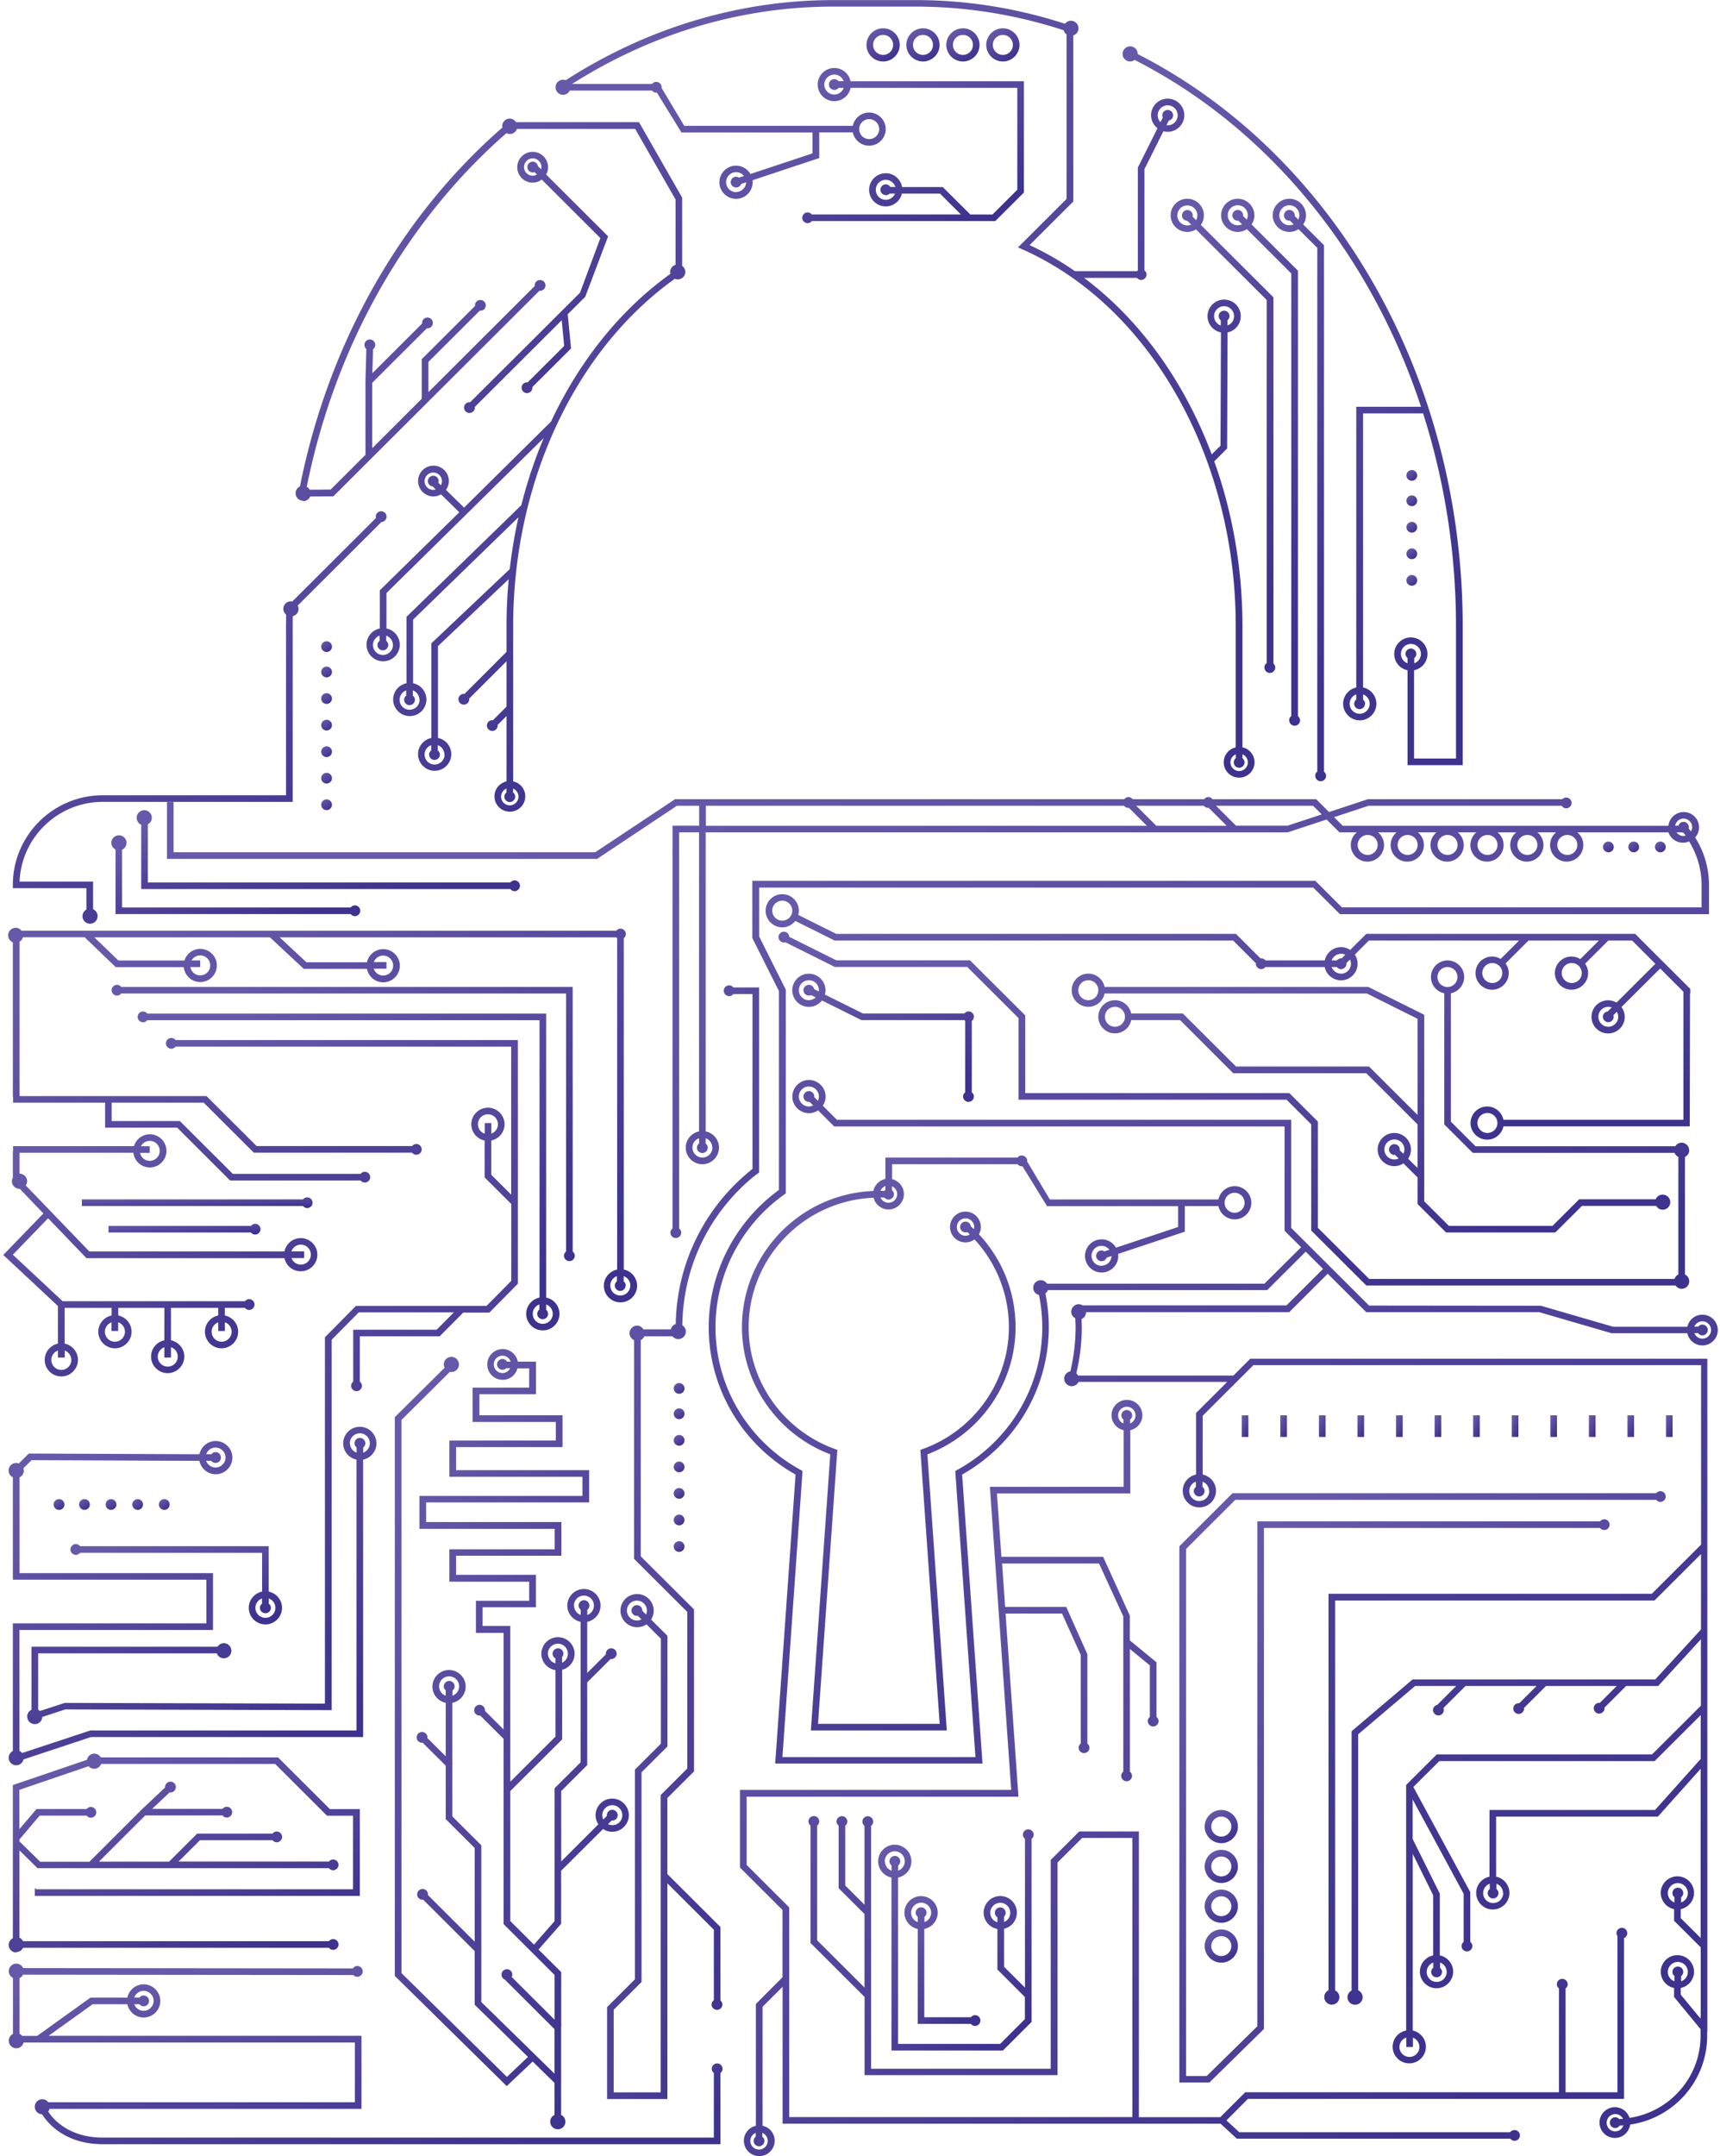 <svg xmlns="http://www.w3.org/2000/svg" width="423" height="530" fill="none" viewBox="0 0 423 530"><path fill="url(#a)" d="M21.267 223.563c-.578.32-.984.918-.984 1.622a1.861 1.861 0 1 0 2.61-1.707v-6.787H4.81c.428-10.864 9.438-19.593 20.44-19.593h46.74v-43.176c0-.832 0-1.664.021-2.475.814-.214 1.413-.897 1.413-1.772a1.85 1.85 0 0 0-.214-.832l20.59-20.531c.706-.043 1.263-.598 1.263-1.324 0-.725-.6-1.323-1.327-1.323-.728 0-1.327.598-1.327 1.323 0 .107.042.214.064.32l-20.61 20.553c-.108 0-.215-.064-.322-.064a1.861 1.861 0 0 0-1.862 1.857c0 .576.279 1.067.685 1.409 0 .939-.021 1.899-.021 2.859v41.554H25.248c-12.178 0-22.087 9.882-22.087 22.026v.811h18.085v5.25h.021Z"/><path fill="url(#b)" d="M239.528 249.92c0-.726-.599-1.323-1.327-1.323-.428 0-.77.213-1.027.512h-24.955l-9.353-4.653c.086-.341.15-.683.15-1.046 0-2.241-1.841-4.076-4.088-4.076s-4.088 1.835-4.088 4.076c0 2.241 1.841 4.077 4.088 4.077a4.059 4.059 0 0 0 3.21-1.58l9.696 4.824h25.34s.128.149.192.213v17.544a1.303 1.303 0 0 0-.513 1.024c0 .726.599 1.323 1.327 1.323.727 0 1.327-.597 1.327-1.323 0-.427-.214-.768-.514-1.024v-17.544a1.3 1.3 0 0 0 .514-1.024h.021Zm-38.16-6.232-1.156-.576a1.308 1.308 0 0 0-1.284-1.046c-.728 0-1.327.597-1.327 1.323s.599 1.323 1.327 1.323c.214 0 .385-.042.556-.128l1.135.576a2.457 2.457 0 0 1-1.691.683 2.458 2.458 0 0 1-2.461-2.454 2.444 2.444 0 0 1 2.461-2.454 2.444 2.444 0 0 1 2.461 2.454c0 .107 0 .192-.021.299Z"/><path fill="url(#c)" d="M409.655 208.175c0-.726-.599-1.324-1.327-1.324s-1.327.598-1.327 1.324c0 .725.599 1.323 1.327 1.323s1.327-.598 1.327-1.323Z"/><path fill="url(#d)" d="M403.106 208.175c0-.726-.599-1.324-1.327-1.324s-1.327.598-1.327 1.324c0 .725.599 1.323 1.327 1.323s1.327-.598 1.327-1.323Z"/><path fill="url(#e)" d="M396.878 208.175c0-.726-.599-1.324-1.327-1.324s-1.327.598-1.327 1.324c0 .725.599 1.323 1.327 1.323s1.327-.598 1.327-1.323Z"/><path fill="url(#f)" d="M290.038 380.024v131.854h7.383l13.42-13.168V375.564h82.655c.236.299.6.512 1.028.512.727 0 1.327-.598 1.327-1.323 0-.726-.6-1.323-1.327-1.323-.428 0-.771.213-1.028.512h-84.282v124.106l-12.456 12.23h-5.072V380.729l12.113-12.08h103.502c.235.299.599.512 1.027.512.728 0 1.327-.597 1.327-1.323s-.599-1.323-1.327-1.323c-.428 0-.792.213-1.027.512H303.114l-13.076 13.04v-.043Z"/><path fill="url(#g)" d="M411.346 347.883h-1.627v5.314h1.627v-5.314Z"/><path fill="url(#h)" d="M401.865 347.883h-1.627v5.314h1.627v-5.314Z"/><path fill="url(#i)" d="M392.384 347.883h-1.627v5.314h1.627v-5.314Z"/><path fill="url(#j)" d="M382.902 347.883h-1.626v5.314h1.626v-5.314Z"/><path fill="url(#k)" d="M373.421 347.883h-1.627v5.314h1.627v-5.314Z"/><path fill="url(#l)" d="M363.918 347.883h-1.626v5.314h1.626v-5.314Z"/><path fill="url(#m)" d="M354.437 347.883h-1.626v5.314h1.626v-5.314Z"/><path fill="url(#n)" d="M344.956 347.883h-1.627v5.314h1.627v-5.314Z"/><path fill="url(#o)" d="M335.475 347.883h-1.627v5.314h1.627v-5.314Z"/><path fill="url(#p)" d="M325.993 347.883h-1.626v5.314h1.626v-5.314Z"/><path fill="url(#q)" d="M316.491 347.883h-1.627v5.314h1.627v-5.314Z"/><path fill="url(#r)" d="M307.01 347.883h-1.627v5.314h1.627v-5.314Z"/><path fill="url(#s)" d="M29.807 242.58a1.309 1.309 0 0 0-1.027-.513c-.728 0-1.327.598-1.327 1.324 0 .725.599 1.323 1.327 1.323.428 0 .77-.214 1.027-.512h109.409v63.429c-.3.235-.514.598-.514 1.025 0 .726.599 1.323 1.327 1.323.727 0 1.327-.597 1.327-1.323 0-.427-.214-.768-.514-1.025V242.58H29.807Z"/><path fill="url(#t)" d="M221.272 11.034c0-2.24-1.841-4.076-4.088-4.076s-4.088 1.835-4.088 4.076c0 2.241 1.841 4.077 4.088 4.077s4.088-1.836 4.088-4.077Zm-6.549 0a2.458 2.458 0 0 1 2.461-2.454 2.444 2.444 0 0 1 2.461 2.454 2.444 2.444 0 0 1-2.461 2.455 2.444 2.444 0 0 1-2.461-2.455Z"/><path fill="url(#u)" d="M250.721 11.034c0-2.24-1.84-4.076-4.087-4.076-2.248 0-4.088 1.835-4.088 4.076 0 2.241 1.84 4.077 4.088 4.077 2.247 0 4.087-1.836 4.087-4.077Zm-6.549 0a2.459 2.459 0 0 1 2.462-2.454 2.445 2.445 0 0 1 2.461 2.454 2.445 2.445 0 0 1-2.461 2.455 2.445 2.445 0 0 1-2.462-2.455Z"/><path fill="url(#v)" d="M231.074 11.034c0-2.24-1.84-4.076-4.088-4.076-2.247 0-4.087 1.835-4.087 4.076 0 2.241 1.84 4.077 4.087 4.077 2.248 0 4.088-1.836 4.088-4.077Zm-6.549 0a2.458 2.458 0 0 1 2.461-2.454 2.445 2.445 0 0 1 2.462 2.454 2.445 2.445 0 0 1-2.462 2.455 2.445 2.445 0 0 1-2.461-2.455Z"/><path fill="url(#w)" d="M240.898 11.034c0-2.24-1.841-4.076-4.088-4.076s-4.088 1.835-4.088 4.076c0 2.241 1.841 4.077 4.088 4.077s4.088-1.836 4.088-4.077Zm-6.549 0a2.458 2.458 0 0 1 2.461-2.454 2.444 2.444 0 0 1 2.461 2.454 2.444 2.444 0 0 1-2.461 2.455 2.444 2.444 0 0 1-2.461-2.455Z"/><path fill="url(#x)" d="M300.353 444.884c-2.247 0-4.087 1.835-4.087 4.076 0 2.241 1.84 4.077 4.087 4.077 2.248 0 4.088-1.836 4.088-4.077 0-2.241-1.84-4.076-4.088-4.076Zm0 6.531a2.459 2.459 0 0 1-2.461-2.455 2.444 2.444 0 0 1 2.461-2.454c1.37 0 2.462 1.11 2.462 2.454a2.459 2.459 0 0 1-2.462 2.455Z"/><path fill="url(#y)" d="M300.353 474.252c-2.247 0-4.087 1.835-4.087 4.076 0 2.241 1.84 4.077 4.087 4.077 2.248 0 4.088-1.836 4.088-4.077 0-2.241-1.84-4.076-4.088-4.076Zm0 6.531a2.459 2.459 0 0 1-2.461-2.455c0-1.366 1.092-2.433 2.461-2.433a2.44 2.44 0 0 1 2.462 2.433 2.459 2.459 0 0 1-2.462 2.455Z"/><path fill="url(#z)" d="M300.353 454.68c-2.247 0-4.087 1.835-4.087 4.076 0 2.241 1.84 4.077 4.087 4.077 2.248 0 4.088-1.836 4.088-4.077 0-2.241-1.84-4.076-4.088-4.076Zm0 6.531c-1.348 0-2.461-1.089-2.461-2.434a2.458 2.458 0 0 1 2.461-2.454 2.445 2.445 0 0 1 2.462 2.454c0 1.366-1.092 2.434-2.462 2.434Z"/><path fill="url(#A)" d="M300.353 464.455c-2.247 0-4.087 1.836-4.087 4.076 0 2.241 1.84 4.077 4.087 4.077 2.248 0 4.088-1.836 4.088-4.077 0-2.24-1.84-4.076-4.088-4.076Zm0 6.531c-1.348 0-2.461-1.089-2.461-2.433a2.459 2.459 0 0 1 2.461-2.455c1.37 0 2.462 1.11 2.462 2.455a2.44 2.44 0 0 1-2.462 2.433Z"/><path fill="url(#B)" d="m246.655 504.003 7.042-7.022v-44.99c.299-.235.513-.597.513-1.024 0-.726-.599-1.323-1.327-1.323-.727 0-1.327.597-1.327 1.323 0 .427.214.768.514 1.024v36.56l-5.137-5.122v-9.348a4.08 4.08 0 0 0 3.147-3.97c0-2.241-1.841-4.076-4.088-4.076-2.248 0-4.088 1.835-4.088 4.076 0 2.006 1.477 3.671 3.381 4.012v9.967l6.764 6.766v5.442l-6.079 6.083h-25.105v-40.892c1.862-.385 3.275-2.028 3.275-3.991 0-2.241-1.841-4.077-4.088-4.077s-4.088 1.836-4.088 4.077c0 1.963 1.413 3.606 3.275 3.991v42.514h27.416Zm-1.37-32.761v1.238c-1.006-.299-1.755-1.217-1.755-2.326a2.472 2.472 0 0 1 2.462-2.455 2.459 2.459 0 0 1 2.461 2.455 2.43 2.43 0 0 1-1.52 2.262v-1.323c.236-.235.386-.577.386-.939 0-.726-.6-1.324-1.327-1.324-.728 0-1.327.598-1.327 1.324 0 .469.257.875.62 1.109v-.021Zm-27.694-13.744a2.458 2.458 0 0 1 2.461-2.455 2.445 2.445 0 0 1 2.461 2.455 2.457 2.457 0 0 1-1.626 2.305v-1.281c.299-.235.513-.598.513-1.024 0-.726-.599-1.324-1.327-1.324-.727 0-1.326.598-1.326 1.324 0 .426.192.789.513 1.024v1.281a2.427 2.427 0 0 1-1.626-2.305h-.043Z"/><path fill="url(#C)" d="M230.603 470.132c0-2.241-1.84-4.076-4.087-4.076-2.248 0-4.088 1.835-4.088 4.076a4.075 4.075 0 0 0 3.274 3.991v23.327h13.056c.235.299.599.513 1.027.513.728 0 1.327-.598 1.327-1.324 0-.725-.599-1.323-1.327-1.323-.407 0-.77.214-1.027.512h-11.451v-21.705c1.884-.384 3.296-2.028 3.296-3.991Zm-4.087-1.323c-.728 0-1.327.597-1.327 1.323 0 .427.214.768.513 1.024v1.281a2.457 2.457 0 0 1-1.626-2.305 2.457 2.457 0 0 1 2.461-2.454 2.444 2.444 0 0 1 2.461 2.454c0 1.067-.685 1.963-1.648 2.305v-1.281a1.3 1.3 0 0 0 .514-1.024c0-.726-.599-1.323-1.327-1.323h-.021Z"/><path fill="url(#D)" d="M35.2 251.266c.428 0 .77-.214 1.028-.513h96.46v68.19c-1.862.384-3.275 2.027-3.275 3.991 0 2.241 1.841 4.076 4.088 4.076s4.088-1.835 4.088-4.076a4.078 4.078 0 0 0-3.275-3.991v-69.812H36.206a1.31 1.31 0 0 0-1.027-.512c-.728 0-1.327.598-1.327 1.323 0 .726.6 1.324 1.327 1.324h.021Zm99.114 70.643v-1.28a2.455 2.455 0 0 1 1.627 2.305 2.458 2.458 0 0 1-2.461 2.454 2.445 2.445 0 0 1-2.462-2.454c0-1.068.685-1.964 1.627-2.305v1.28c-.3.235-.514.598-.514 1.025 0 .725.6 1.323 1.327 1.323.728 0 1.327-.598 1.327-1.323 0-.427-.214-.769-.513-1.025h.042Z"/><path fill="url(#E)" d="M17.33 380.857c0 .725.599 1.323 1.326 1.323.428 0 .77-.214 1.028-.512h44.773v9.54c-1.862.384-3.274 2.027-3.274 3.991 0 2.241 1.84 4.076 4.087 4.076 2.248 0 4.088-1.835 4.088-4.076 0-1.964-1.412-3.607-3.274-3.991v-11.162h-46.4a1.309 1.309 0 0 0-1.028-.513c-.727 0-1.327.598-1.327 1.324Zm47.962 15.665c.728 0 1.327-.598 1.327-1.323 0-.47-.257-.854-.62-1.089h.106v-1.216a2.456 2.456 0 0 1 1.627 2.305 2.458 2.458 0 0 1-2.462 2.454 2.444 2.444 0 0 1-2.46-2.454c0-1.067.684-1.964 1.626-2.305v1.216h.107c-.364.235-.62.619-.62 1.089 0 .725.598 1.323 1.326 1.323h.043Z"/><path fill="url(#F)" d="M415.691 244.222v-1.152l-.471-.47-13.098-13.061H336.01l-3.96 3.948a4.042 4.042 0 0 0-2.247-.683c-1.969 0-3.617 1.409-4.002 3.265h-14.575a1.311 1.311 0 0 0-1.027-.512c-.065 0-.107.022-.172.043l-6.078-6.061h-98.301l-9.331-4.653a4.26 4.26 0 0 0 .15-1.024c0-2.241-1.841-4.077-4.088-4.077s-4.088 1.836-4.088 4.077c0 2.241 1.841 4.076 4.088 4.076 1.305 0 2.461-.64 3.21-1.579l9.674 4.823h98.001l5.608 5.592s-.022.085-.022.106c0 .726.6 1.324 1.327 1.324.428 0 .771-.214 1.028-.513h14.574c.386 1.857 2.034 3.266 4.003 3.266a4.083 4.083 0 0 0 4.088-4.077c0-.832-.257-1.6-.685-2.24l3.467-3.458h36.94l-4.537 4.525c-.621-.363-1.327-.598-2.097-.598-2.248 0-4.088 1.835-4.088 4.076 0 2.241 1.84 4.077 4.088 4.077 2.247 0 4.087-1.836 4.087-4.077a3.94 3.94 0 0 0-.792-2.369l5.651-5.634h17.314l-4.58 4.567a3.96 3.96 0 0 0-2.162-.64c-2.247 0-4.087 1.835-4.087 4.076 0 2.241 1.84 4.077 4.087 4.077 2.248 0 4.088-1.836 4.088-4.077 0-.853-.278-1.664-.727-2.326l5.693-5.677h5.864l5.714 5.72-9.567 9.54a4.018 4.018 0 0 0-2.054-.576 4.081 4.081 0 0 0-4.088 4.076c0 2.241 1.841 4.076 4.088 4.076s4.088-1.835 4.088-4.076c0-.896-.3-1.729-.814-2.412l9.524-9.476 5.715 5.699v31.48h-44.26c-.385-1.857-2.033-3.266-4.002-3.266-2.248 0-4.088 1.836-4.088 4.077 0 2.241 1.84 4.076 4.088 4.076 1.969 0 3.617-1.408 4.002-3.265h45.822l.064-32.633h.065Zm-223.312-17.927a2.459 2.459 0 0 1-2.461-2.455 2.444 2.444 0 0 1 2.461-2.454 2.444 2.444 0 0 1 2.461 2.454 2.445 2.445 0 0 1-2.461 2.455Zm137.424 8.131c.385 0 .728.085 1.049.256l-.899.897s-.086-.022-.15-.022c-.428 0-.77.214-1.027.512h-1.284a2.461 2.461 0 0 1 2.311-1.622v-.021Zm0 4.888a2.46 2.46 0 0 1-2.311-1.623h1.284c.235.299.599.513 1.027.513.728 0 1.327-.598 1.327-1.324 0-.042 0-.085-.021-.149l.899-.896c.149.32.235.661.235 1.045a2.459 2.459 0 0 1-2.461 2.455l.021-.021ZM367 241.618a2.458 2.458 0 0 1-2.461-2.454A2.458 2.458 0 0 1 367 236.71a2.458 2.458 0 0 1 2.462 2.454 2.445 2.445 0 0 1-2.462 2.454Zm19.541 0a2.458 2.458 0 0 1-2.462-2.454 2.445 2.445 0 0 1 2.462-2.454 2.444 2.444 0 0 1 2.461 2.454 2.444 2.444 0 0 1-2.461 2.454Zm9.01 10.757a2.458 2.458 0 0 1-2.461-2.454 2.445 2.445 0 0 1 2.461-2.455c.3 0 .578.064.835.15l-1.006 1.003c-.664.085-1.177.619-1.177 1.302 0 .725.599 1.323 1.327 1.323.727 0 1.327-.598 1.327-1.323 0-.128-.043-.256-.086-.384l.856-.854c.214.363.342.79.342 1.238a2.458 2.458 0 0 1-2.461 2.454h.043Zm-29.749 26.102a2.458 2.458 0 0 1-2.461-2.454 2.458 2.458 0 0 1 2.461-2.455 2.472 2.472 0 0 1 2.461 2.455 2.458 2.458 0 0 1-2.461 2.454Z"/><path fill="url(#G)" d="M166.14 325.452a1.824 1.824 0 0 0-1.156 1.302h-6.742c-.321-.534-.899-.918-1.562-.918a1.861 1.861 0 0 0-.749 3.564v53.762l13.098 13.04v38.481l-6.549 6.531v19.997h-.043l.043.064v53.015h-11.557v-20.297l6.848-6.829v-51.542l6.378-6.36v-27.169l-4.023-4.013c.406-.64.642-1.387.642-2.198 0-2.241-1.841-4.076-4.088-4.076s-4.088 1.835-4.088 4.076c0 2.241 1.841 4.077 4.088 4.077.856 0 1.648-.257 2.311-.705l3.532 3.522V428.6l-6.378 6.36v51.542l-6.849 6.83v22.602h14.832v-53.015l11.429 11.397v17.33c-.321.235-.557.619-.557 1.046 0 .725.599 1.323 1.327 1.323s1.327-.598 1.327-1.323c0-.406-.193-.747-.471-.982v-18.056l-13.055-13.019v-18.696l6.549-6.531v-39.825l-13.098-13.04V329.4c.385-.213.706-.533.856-.939h6.956c.342.406.834.683 1.412.683a1.86 1.86 0 0 0 1.862-1.857c0-.64-.342-1.195-.856-1.536.171-14.129 6.399-27.233 17.25-36.325l1.627-1.238v-45.481h-6.335c-.257-.299-.599-.512-1.028-.512-.727 0-1.326.598-1.326 1.323 0 .726.599 1.324 1.326 1.324.429 0 .771-.214 1.028-.513h4.708v42.984c-11.814 9.369-18.663 23.263-18.877 38.246l-.042-.107Zm-7.256 71.391-.92-.918v-.064c0-.726-.599-1.323-1.327-1.323s-1.327.597-1.327 1.323c0 .725.599 1.323 1.327 1.323.086 0 .15-.021.214-.043l.899.897a2.46 2.46 0 0 1-1.113.277 2.472 2.472 0 0 1-2.461-2.454 2.44 2.44 0 0 1 2.461-2.433 2.44 2.44 0 0 1 2.461 2.433c0 .363-.085.683-.214 1.003v-.021Z"/><path fill="url(#H)" d="M251.278 284.005c-.428 0-.77.213-1.027.512h-32.51v5.272a3.8 3.8 0 0 0-2.954 2.945c-17.935.704-32.317 15.431-32.317 33.486 0 13.809 8.71 26.294 21.723 31.246l-4.773 67.869h33.431l-4.773-67.869c13.013-4.952 21.68-17.437 21.68-31.246 0-8.558-3.231-16.668-9.01-22.836.3-.534.471-1.153.471-1.793a3.776 3.776 0 0 0-3.788-3.778 3.776 3.776 0 0 0-3.788 3.778 3.776 3.776 0 0 0 3.788 3.778c.834 0 1.605-.278 2.226-.726a31.709 31.709 0 0 1 8.454 21.599c0 13.339-8.519 25.376-21.189 29.922l-.578.213 4.752 67.336h-29.921l4.752-67.336-.578-.213c-12.692-4.568-21.231-16.583-21.231-29.922 0-17.16 13.676-31.16 30.733-31.843a3.76 3.76 0 0 0 3.66 2.881c2.076 0 3.788-1.686 3.788-3.778 0-1.771-1.241-3.265-2.91-3.671v-3.671h30.883c.236.299.599.513 1.027.513.043 0 .086-.022.15-.022l6.057 9.818h32.232v5.122l-15.281 5.08a4.078 4.078 0 0 0-3.532-2.049c-2.247 0-4.087 1.835-4.087 4.076 0 2.241 1.84 4.077 4.087 4.077 2.248 0 4.088-1.836 4.088-4.077 0-.171-.021-.32-.043-.491l16.416-5.463v-6.296h8.261c.386 1.856 2.034 3.265 4.003 3.265 2.247 0 4.087-1.836 4.087-4.076 0-2.241-1.84-4.077-4.087-4.077-1.969 0-3.617 1.409-4.003 3.265h-41.456l-5.586-9.326s.021-.086.021-.15c0-.725-.599-1.323-1.327-1.323l-.021-.021Zm-15.966 17.586c0-1.174.963-2.134 2.14-2.134s2.14.96 2.14 2.134c0 .192-.064.342-.107.512-.256-.234-.492-.469-.749-.704a1.293 1.293 0 0 0-1.284-1.131c-.728 0-1.327.597-1.327 1.323s.599 1.323 1.327 1.323c.15 0 .3-.042.45-.085.214.192.406.405.599.598-.321.17-.664.32-1.049.32a2.144 2.144 0 0 1-2.14-2.135v-.021Zm-17.571-10.074v.939c-.107.086-.214.171-.279.278-.299 0-.62-.021-.92-.043.214-.555.664-.96 1.22-1.174h-.021Zm2.91 1.985a2.144 2.144 0 0 1-2.14 2.135 2.115 2.115 0 0 1-1.969-1.302c.321 0 .664 0 .985.042.235.278.599.47.984.47.728 0 1.327-.598 1.327-1.323 0-.406-.193-.747-.471-.982v-.961c.749.342 1.284 1.089 1.284 1.943v-.022Zm50.253 17.629a2.458 2.458 0 0 1-2.461-2.454 2.445 2.445 0 0 1 2.461-2.455c.792 0 1.477.385 1.926.961l-1.22.405c-.214-.128-.449-.234-.706-.234-.728 0-1.327.597-1.327 1.323 0 .725.599 1.323 1.327 1.323a1.32 1.32 0 0 0 1.241-.875l1.199-.406a2.441 2.441 0 0 1-2.44 2.391v.021Zm32.724-17.949a2.472 2.472 0 0 1 2.461 2.455 2.472 2.472 0 0 1-2.461 2.454 2.458 2.458 0 0 1-2.461-2.454 2.445 2.445 0 0 1 2.461-2.455Z"/><path fill="url(#I)" d="M61.718 301.313H26.682v1.622h35.036c.235.299.599.512 1.027.512.728 0 1.327-.597 1.327-1.323 0-.725-.6-1.323-1.327-1.323-.428 0-.77.213-1.027.512Z"/><path fill="url(#J)" d="M75.544 296.938c.727 0 1.327-.597 1.327-1.323s-.6-1.323-1.327-1.323c-.428 0-.77.213-1.028.512H20.133v1.622h54.383c.236.299.6.512 1.028.512Z"/><path fill="url(#K)" d="m108.054 328.525 5.864-5.891h6.421l7.02-7.107V255.64H43.162a1.308 1.308 0 0 0-1.027-.512c-.728 0-1.327.598-1.327 1.323 0 .726.599 1.323 1.327 1.323.428 0 .77-.213 1.027-.512h82.549v36.368l-4.901-4.888v-8.409c1.862-.384 3.274-2.027 3.274-3.991 0-2.241-1.841-4.076-4.088-4.076s-4.088 1.835-4.088 4.076a4.078 4.078 0 0 0 3.275 3.991v9.071l6.549 6.531v18.909l-6.078 6.147H87.529l-7.62 7.704v90.044l-63.992-.17-6.1 1.984a3.083 3.083 0 0 0-.428-.298v-13.873h43.918a1.858 1.858 0 0 0 1.733 1.217 1.861 1.861 0 0 0 1.862-1.857 1.86 1.86 0 0 0-1.862-1.857c-.663 0-1.22.363-1.54.875H7.74v15.495a1.83 1.83 0 0 0-1.049 1.664 1.86 1.86 0 0 0 1.862 1.857c1.028 0 1.777-.768 1.841-1.75l5.65-1.857 65.513.171v-91.026l6.677-6.744h23.393l-4.238 4.269H86.865v12.762c-.3.235-.513.598-.513 1.025 0 .726.6 1.323 1.327 1.323s1.327-.597 1.327-1.323c0-.427-.214-.79-.514-1.025v-11.14h19.562v.064Zm11.108-49.878a2.455 2.455 0 0 1-1.627-2.305 2.458 2.458 0 0 1 2.461-2.454 2.444 2.444 0 0 1 2.461 2.454 2.455 2.455 0 0 1-1.626 2.305v-2.603h-1.627v2.603h-.042Z"/><path fill="url(#L)" d="M336.545 242.579h-64.892c-.385-1.857-2.033-3.266-4.002-3.266-2.247 0-4.088 1.836-4.088 4.077 0 2.241 1.841 4.076 4.088 4.076 1.969 0 3.617-1.408 4.002-3.265h64.507l12.456 6.211v23.626l-11.921-11.888h-32.724l-13.077-13.04h-12.692c-.385-1.857-2.033-3.266-4.002-3.266-2.247 0-4.088 1.836-4.088 4.077 0 2.241 1.841 4.076 4.088 4.076 1.969 0 3.638-1.408 4.002-3.265h12.007l13.077 13.061h32.724l12.606 12.571v10.735l-2.312-2.305c.428-.64.685-1.408.685-2.241 0-2.241-1.84-4.076-4.088-4.076-2.247 0-4.087 1.835-4.087 4.076 0 2.241 1.84 4.077 4.087 4.077.835 0 1.606-.256 2.248-.683l3.467 3.457v6.531l7.02 7h26.86l6.549-6.53h18.277c.321.554.899.939 1.584.939a1.861 1.861 0 0 0 1.862-1.857 1.86 1.86 0 0 0-1.862-1.857c-.792 0-1.434.47-1.733 1.153H388.36l-6.549 6.53h-25.49l-6.057-6.04V249.43l-13.719-6.83v-.021Zm-68.894 3.265a2.457 2.457 0 0 1-2.461-2.454 2.444 2.444 0 0 1 2.461-2.454 2.444 2.444 0 0 1 2.461 2.454 2.444 2.444 0 0 1-2.461 2.454Zm6.549 6.531a2.458 2.458 0 0 1-2.461-2.454 2.445 2.445 0 0 1 2.461-2.455 2.445 2.445 0 0 1 2.461 2.455 2.444 2.444 0 0 1-2.461 2.454Zm70.927 31.224-.899-.896s.022-.086.022-.15c0-.725-.6-1.323-1.327-1.323-.728 0-1.327.598-1.327 1.323 0 .726.599 1.324 1.327 1.324.043 0 .085-.022.15-.022l.898.897a2.457 2.457 0 0 1-3.509-2.22 2.444 2.444 0 0 1 2.461-2.454 2.444 2.444 0 0 1 2.461 2.454c0 .384-.086.726-.257 1.046v.021Z"/><path fill="url(#M)" d="M138.017 459.782h.021l10.273-10.224a4.048 4.048 0 0 0 2.248.683c2.247 0 4.088-1.835 4.088-4.076 0-2.241-1.841-4.076-4.088-4.076-2.248 0-4.088 1.835-4.088 4.076 0 .832.257 1.601.685 2.241l-9.139 9.135v-17.309l6.399-6.382v-20.339l5.757-5.741s.086.021.15.021c.728 0 1.327-.597 1.327-1.323s-.599-1.323-1.327-1.323c-.727 0-1.327.597-1.327 1.323 0 .043.022.085.022.149l-4.602 4.589v-12.571c1.862-.384 3.275-2.027 3.275-3.991 0-2.241-1.841-4.076-4.088-4.076s-4.088 1.835-4.088 4.076c0 1.964 1.413 3.607 3.275 3.991v34.532l-6.4 6.382v32.654l-5.072 5.784-5.821-5.805v-31.95l12.755-12.699v-17.117a4.056 4.056 0 0 0 3.061-3.927c0-2.241-1.841-4.076-4.088-4.076s-4.088 1.835-4.088 4.076c0 2.049 1.52 3.714 3.467 4.013v16.348l-11.107 11.077V399.66h-6.806v-4.61h13.098v-7.961h-19.626v-4.695h25.897v-8.281h-33.259v-4.824h40.086v-7.939h-32.724v-5.656h26.175v-7.832h-20.439v-5.165h13.911v-8.004h-4.473a3.79 3.79 0 0 0-3.724-3.094 3.776 3.776 0 1 0 0 7.555 3.762 3.762 0 0 0 3.639-2.817h2.889v4.738h-13.912v8.43h20.461v4.567h-26.175v8.921h32.724v4.696h-40.086v8.089h33.259v5.036h-25.897v7.961h19.626v4.695h-13.098v7.897h6.806V425.1l-4.602-4.589s.021-.085.021-.149c0-.726-.599-1.323-1.326-1.323-.728 0-1.327.597-1.327 1.323s.599 1.323 1.327 1.323c.064 0 .085-.021.149-.021l5.758 5.741v45.523l12.541 12.507v11.013l-10.551-10.522c.086-.171.15-.363.15-.576 0-.726-.599-1.323-1.327-1.323s-1.327.597-1.327 1.323c0 .555.342 1.024.835 1.238l12.199 12.165v10.949l-17.999-17.608v-38.523l-7.127-7.107v-12.976l.085-.086-.085-.085v-14.769c1.862-.384 3.274-2.028 3.274-3.991 0-2.241-1.84-4.077-4.088-4.077-2.247 0-4.087 1.836-4.087 4.077 0 1.963 1.412 3.607 3.274 3.991v13.147l-4.516-4.503s.022-.086.022-.15c0-.725-.6-1.323-1.327-1.323-.728 0-1.327.598-1.327 1.323 0 .726.599 1.323 1.327 1.323.042 0 .085-.021.149-.021l5.672 5.656v13.125l7.127 7.107v23.029l-11.514-11.482s.021-.086.021-.15c0-.725-.599-1.323-1.327-1.323s-1.327.598-1.327 1.323c0 .726.599 1.324 1.327 1.324.043 0 .086 0 .15-.022l12.67 12.635v13.19l13.098 12.826-5.179 4.909-25.918-25.504V349.014l11.921-11.845c.128.021.235.064.342.064a1.86 1.86 0 0 0 1.862-1.857 1.861 1.861 0 0 0-3.724 0c0 .299.086.555.193.811l-12.242 12.144V485.67l27.523 27.084 6.378-6.04 5.372 5.25v7.875a1.832 1.832 0 0 0-1.049 1.665 1.861 1.861 0 0 0 3.724 0c0-.726-.428-1.366-1.048-1.665v-21.726h.021v-13.382l-5.586-5.549 5.565-6.318v-13.04l.021-.042Zm12.563-16.071a2.458 2.458 0 0 1 2.461 2.454 2.444 2.444 0 0 1-2.461 2.454c-.385 0-.728-.085-1.049-.256l.899-.896s.086.021.15.021c.728 0 1.327-.597 1.327-1.323s-.599-1.323-1.327-1.323-1.327.597-1.327 1.323c0 .043.022.085.022.149l-.899.897a2.51 2.51 0 0 1-.257-1.046 2.457 2.457 0 0 1 2.461-2.454Zm-9.438-49.067a2.458 2.458 0 0 1 2.461-2.454 2.444 2.444 0 0 1 2.461 2.454 2.456 2.456 0 0 1-1.626 2.305v-1.28c.299-.235.513-.598.513-1.025 0-.725-.599-1.323-1.327-1.323-.727 0-1.327.598-1.327 1.323 0 .427.214.769.514 1.025v1.28a2.455 2.455 0 0 1-1.627-2.305h-.042Zm-6.4 11.824a2.472 2.472 0 0 1 2.462-2.454 2.471 2.471 0 0 1 2.461 2.454c0 .982-.599 1.835-1.434 2.22v-1.409a1.2 1.2 0 0 0 .321-.811c0-.726-.599-1.323-1.327-1.323s-1.327.597-1.327 1.323c0 .512.3.939.706 1.153v1.216a2.453 2.453 0 0 1-1.84-2.369h-.022Zm-11.172-68.979c-1.177 0-2.14-.96-2.14-2.134s.963-2.134 2.14-2.134c.942 0 1.713.619 2.012 1.451h-.899a1.304 1.304 0 0 0-1.113-.64c-.727 0-1.327.597-1.327 1.323s.6 1.323 1.327 1.323c.364 0 .685-.149.921-.384h.984c-.364.704-1.07 1.195-1.905 1.195Zm-13.954 78.028v1.281a2.456 2.456 0 0 1-1.627-2.305 2.459 2.459 0 0 1 2.462-2.455 2.445 2.445 0 0 1 2.461 2.455 2.456 2.456 0 0 1-1.627 2.305v-1.281c.3-.235.514-.597.514-1.024 0-.726-.599-1.323-1.327-1.323s-1.327.597-1.327 1.323c0 .427.214.768.514 1.024h-.043Z"/><path fill="url(#N)" d="M14.269 330.254c-1.862.384-3.275 2.027-3.275 3.991a4.082 4.082 0 0 0 4.088 4.076c2.247 0 4.088-1.835 4.088-4.076 0-1.964-1.413-3.607-3.275-3.991v-8.794h11.558v1.879c-1.862.384-3.275 2.027-3.275 3.991 0 2.241 1.84 4.076 4.088 4.076 2.247 0 4.088-1.835 4.088-4.076 0-1.964-1.413-3.607-3.275-3.991v-1.879h11.343v7.983c-1.862.384-3.274 2.027-3.274 3.991 0 2.241 1.84 4.076 4.088 4.076 2.247 0 4.088-1.835 4.088-4.076 0-1.964-1.413-3.607-3.275-3.991v-7.983H53.67v1.879c-1.861.384-3.274 2.027-3.274 3.991 0 2.241 1.84 4.076 4.088 4.076 2.247 0 4.088-1.835 4.088-4.076 0-1.964-1.413-3.607-3.275-3.991v-1.879h4.944c.235.299.6.513 1.027.513.728 0 1.327-.598 1.327-1.324 0-.725-.599-1.323-1.327-1.323-.428 0-.77.214-1.027.512H15.403L3.161 308.399l8.668-8.964 9.438 9.818h48.69a4.086 4.086 0 0 0 4.003 3.222c2.247 0 4.088-1.835 4.088-4.076 0-2.241-1.84-4.077-4.088-4.077a4.086 4.086 0 0 0-4.002 3.287H21.974L6.329 291.368c.192-.299.342-.641.342-1.025a1.861 1.861 0 0 0-1.862-1.857v-5.143h27.994a4.074 4.074 0 0 0 4.045 3.607c2.248 0 4.088-1.836 4.088-4.077 0-2.241-1.84-4.076-4.088-4.076a4.069 4.069 0 0 0-3.895 2.924H3.225v1.152h-.064v6.616c-.128.257-.235.534-.235.854a1.86 1.86 0 0 0 1.862 1.857h.064l5.821 6.061-9.866 10.202 13.44 12.549v9.263l.022-.021Zm41.07-5.229a2.455 2.455 0 0 1 1.627 2.305 2.458 2.458 0 0 1-2.46 2.454 2.444 2.444 0 0 1-2.462-2.454c0-1.067.685-1.964 1.627-2.305v2.134h1.626v-2.134h.043Zm-13.247 6.125a2.456 2.456 0 0 1 1.626 2.305 2.458 2.458 0 0 1-2.46 2.454 2.458 2.458 0 0 1-2.462-2.454c0-1.067.685-1.964 1.626-2.305v2.54h1.627v-2.54h.043ZM29.1 325.025a2.456 2.456 0 0 1 1.626 2.305 2.458 2.458 0 0 1-2.461 2.454 2.444 2.444 0 0 1-2.461-2.454c0-1.067.684-1.964 1.626-2.305v2.134h1.627v-2.134h.043Zm44.88-19.102a2.459 2.459 0 0 1 2.462 2.455 2.445 2.445 0 0 1-2.462 2.454 2.436 2.436 0 0 1-2.29-1.601h3.104v-1.643H71.67a2.45 2.45 0 0 1 2.311-1.665Zm-39.294-24.224a2.42 2.42 0 0 1 2.14-1.28 2.458 2.458 0 0 1 2.461 2.454 2.445 2.445 0 0 1-2.461 2.455 2.437 2.437 0 0 1-2.397-1.964h2.397v-1.622h-2.14v-.043Zm-18.77 51.991v-1.729a2.456 2.456 0 0 1 1.626 2.305 2.458 2.458 0 0 1-2.46 2.454 2.458 2.458 0 0 1-2.462-2.454c0-1.067.685-1.964 1.626-2.305v1.729h1.67Z"/><path fill="url(#O)" d="M176.37 507.183c-.728 0-1.327.597-1.327 1.323 0 .427.214.768.514 1.024v15.879H25.248c-6.806 0-11.193-3.073-13.398-6.403.15-.192.257-.405.343-.661h76.706v-17.949H11.936l10.85-7.769h8.54c.386 1.857 2.034 3.266 4.003 3.266 2.247 0 4.087-1.836 4.087-4.077 0-2.241-1.84-4.076-4.087-4.076-1.97 0-3.617 1.408-4.003 3.265h-9.074l-13.12 9.412H5.451a1.898 1.898 0 0 0-.642-.512v-13.702c.364-.171.663-.47.856-.832l81.243.085c.236.256.578.427.963.427.728 0 1.327-.598 1.327-1.323 0-.726-.599-1.324-1.327-1.324-.45 0-.834.235-1.07.598l-81.093-.085a1.87 1.87 0 0 0-1.691-1.089 1.861 1.861 0 0 0-1.862 1.857c0 .726.428 1.323 1.027 1.643v13.788a1.84 1.84 0 0 0-1.027 1.643c0 1.024.835 1.857 1.862 1.857.878 0 1.562-.598 1.776-1.409h81.479v14.684h-75.4c-.343-.448-.856-.747-1.456-.747a1.86 1.86 0 0 0-1.862 1.857c0 1.024.792 1.814 1.798 1.856 2.419 3.799 7.32 7.342 14.896 7.342h151.935V509.53a1.3 1.3 0 0 0 .514-1.024c0-.726-.599-1.323-1.327-1.323ZM35.329 490.472c-.428 0-.77.213-1.028.512h-1.284c.343-.939 1.241-1.644 2.312-1.644a2.472 2.472 0 0 1 2.46 2.455 2.472 2.472 0 0 1-2.46 2.454 2.462 2.462 0 0 1-2.312-1.622h1.284c.236.299.6.512 1.028.512.727 0 1.327-.597 1.327-1.323s-.6-1.323-1.327-1.323v-.021Z"/><path fill="url(#P)" d="M372.394 523.574c-.428 0-.771.214-1.028.512h-66.604l-3.146-2.902 5.287-5.293h92.5v-39.526c.471-.214.792-.662.792-1.196 0-.725-.599-1.323-1.327-1.323-.727 0-1.327.598-1.327 1.323 0 .257.107.491.236.705v38.395h-12.756v-25.526c.3-.235.514-.597.514-1.024 0-.726-.6-1.323-1.327-1.323-.728 0-1.327.597-1.327 1.323 0 .427.214.768.513 1.024v25.526h-77.155l-6.142 6.125h-20.012v-70.238h-14.66l-7.02 7v51.329h-44.174v-59.716c.299-.235.513-.598.513-1.025 0-.725-.599-1.323-1.327-1.323-.727 0-1.327.598-1.327 1.323 0 .427.214.769.514 1.025v19.4l-4.73-4.717v-14.705a1.3 1.3 0 0 0 .514-1.024c0-.726-.6-1.323-1.327-1.323-.728 0-1.327.597-1.327 1.323 0 .427.214.768.514 1.024v15.367l6.356 6.339v18.077l-11.643-11.61v-28.194c.3-.235.514-.597.514-1.024 0-.726-.599-1.324-1.327-1.324s-1.327.598-1.327 1.324c0 .427.214.768.514 1.024v28.855l13.29 13.254v19.229h47.449v-52.267l6.057-6.04h12.349v68.616h-84.389v-51.542l-10.466-10.437v-16.775h66.84l-3.168-45.011h13.89l4.602 10.18v21.769c-.3.257-.514.598-.514 1.025 0 .726.599 1.323 1.327 1.323s1.327-.597 1.327-1.323c0-.427-.214-.768-.514-1.025v-21.961l-5.2-11.632H247.19l-.749-10.671h23.842l5.971 13.019v38.16c-.299.257-.513.598-.513 1.025 0 .726.599 1.323 1.327 1.323.727 0 1.327-.597 1.327-1.323 0-.427-.214-.768-.514-1.025v-30.156l4.901 4.033v12.656c-.299.256-.513.598-.513 1.025 0 .725.599 1.323 1.326 1.323.728 0 1.327-.598 1.327-1.323 0-.427-.214-.769-.513-1.025v-13.424l-6.549-5.378v-6.083l-6.571-14.47H246.27l-1.092-15.559h32.789v-15.558c1.69-.385 2.975-1.879 2.975-3.671a3.79 3.79 0 0 0-3.789-3.778 3.776 3.776 0 0 0-3.788 3.778 3.756 3.756 0 0 0 2.975 3.671v13.915h-32.895l5.243 74.506h-66.711v19.081l10.466 10.436v16.54l-6.549 6.553v29.943c-1.691.384-2.954 1.878-2.954 3.671a3.777 3.777 0 0 0 3.789 3.778 3.776 3.776 0 0 0 3.788-3.778 3.755 3.755 0 0 0-2.975-3.671v-29.26l4.922-4.909v33.657h107.718l4.003 3.692h67.246c.235.299.599.512 1.027.512.728 0 1.327-.597 1.327-1.323s-.599-1.323-1.327-1.323l-.064.021Zm-97.424-175.67c0-1.174.963-2.134 2.141-2.134 1.177 0 2.14.96 2.14 2.134 0 .897-.557 1.665-1.327 1.985v-.96c.299-.235.513-.598.513-1.025 0-.725-.599-1.323-1.326-1.323-.728 0-1.327.598-1.327 1.323 0 .427.214.769.513 1.025v.96a2.158 2.158 0 0 1-1.327-1.985Zm-86.165 178.317a2.144 2.144 0 0 1-2.141 2.134 2.144 2.144 0 0 1-2.14-2.134c0-.897.557-1.644 1.327-1.985v.96c-.3.235-.514.598-.514 1.025 0 .725.6 1.323 1.327 1.323.728 0 1.327-.598 1.327-1.323 0-.427-.214-.79-.513-1.025v-.96a2.158 2.158 0 0 1 1.327 1.985Z"/><path fill="url(#Q)" d="M40.401 371.125c.733 0 1.327-.593 1.327-1.323 0-.731-.594-1.324-1.327-1.324s-1.327.593-1.327 1.324c0 .73.594 1.323 1.327 1.323Z"/><path fill="url(#R)" d="M35.179 369.802c0-.726-.6-1.324-1.327-1.324-.728 0-1.327.598-1.327 1.324 0 .725.6 1.323 1.327 1.323.728 0 1.327-.598 1.327-1.323Z"/><path fill="url(#S)" d="M28.63 369.802c0-.726-.6-1.324-1.327-1.324-.728 0-1.327.598-1.327 1.324 0 .725.6 1.323 1.327 1.323s1.327-.598 1.327-1.323Z"/><path fill="url(#T)" d="M20.775 371.125c.728 0 1.327-.598 1.327-1.323 0-.726-.6-1.324-1.327-1.324-.728 0-1.327.598-1.327 1.324 0 .725.6 1.323 1.327 1.323Z"/><path fill="url(#U)" d="M14.526 371.125c.732 0 1.326-.593 1.326-1.323a1.326 1.326 0 0 0-2.654 0c0 .73.595 1.323 1.328 1.323Z"/><path fill="url(#V)" d="M310.969 164.081c0 .726.599 1.324 1.327 1.324s1.327-.598 1.327-1.324c0-.384-.171-.725-.449-.981V73.077l-17.85-17.8a4.036 4.036 0 0 0 .749-2.347c0-2.241-1.84-4.077-4.088-4.077-2.247 0-4.088 1.836-4.088 4.077 0 2.24 1.841 4.076 4.088 4.076.792 0 1.52-.234 2.141-.619l17.4 17.352v89.254a1.293 1.293 0 0 0-.578 1.067l.021.021ZM294.147 54.104l-.878-.875s.065-.171.065-.278c0-.725-.6-1.323-1.327-1.323-.728 0-1.327.598-1.327 1.323 0 .726.599 1.324 1.327 1.324l.941.939c-.299.128-.62.192-.941.192a2.458 2.458 0 0 1-2.462-2.455 2.445 2.445 0 0 1 2.462-2.454 2.445 2.445 0 0 1 2.461 2.454c0 .427-.107.811-.3 1.153h-.021Z"/><path fill="url(#W)" d="M323.468 190.696c0 .725.599 1.323 1.327 1.323s1.327-.598 1.327-1.323c0-.427-.214-.769-.514-1.025v-129.4l-5.115-5.1c.428-.64.685-1.409.685-2.241 0-2.241-1.841-4.077-4.088-4.077s-4.088 1.836-4.088 4.077c0 2.24 1.841 4.076 4.088 4.076.835 0 1.605-.256 2.247-.683l4.623 4.61V189.65a1.303 1.303 0 0 0-.513 1.024l.021.022Zm-4.173-136.72-.899-.897s.021-.085.021-.15c0-.725-.599-1.322-1.327-1.322s-1.327.597-1.327 1.323.599 1.323 1.327 1.323c.043 0 .086-.021.15-.021l.899.896a2.458 2.458 0 0 1-3.51-2.22 2.444 2.444 0 0 1 2.461-2.454 2.444 2.444 0 0 1 2.461 2.455c0 .384-.085.725-.256 1.045v.022Z"/><path fill="url(#X)" d="M317.069 177.058c0 .725.599 1.323 1.327 1.323.727 0 1.327-.598 1.327-1.323 0-.427-.214-.769-.514-1.025V66.546l-11.407-11.375c.428-.64.684-1.409.684-2.241 0-2.241-1.84-4.077-4.087-4.077-2.248 0-4.088 1.836-4.088 4.077 0 2.24 1.84 4.076 4.088 4.076.834 0 1.605-.256 2.247-.683l10.915 10.885v108.804c-.3.235-.514.598-.514 1.024l.022.022ZM306.603 53.976l-.899-.897s.022-.085.022-.15c0-.725-.6-1.322-1.327-1.322-.728 0-1.327.597-1.327 1.323s.599 1.323 1.327 1.323c.042 0 .085-.021.149-.021l.899.896a2.458 2.458 0 0 1-3.51-2.22 2.445 2.445 0 0 1 2.462-2.454 2.445 2.445 0 0 1 2.461 2.455c0 .384-.086.725-.257 1.045v.022Z"/><path fill="url(#Y)" d="M167.017 365.746c-.728 0-1.327.598-1.327 1.323 0 .726.599 1.323 1.327 1.323s1.327-.597 1.327-1.323c0-.725-.599-1.323-1.327-1.323Z"/><path fill="url(#Z)" d="M167.017 372.277c-.728 0-1.327.598-1.327 1.323 0 .726.599 1.324 1.327 1.324s1.327-.598 1.327-1.324c0-.725-.599-1.323-1.327-1.323Z"/><path fill="url(#aa)" d="M167.017 378.808c-.728 0-1.327.598-1.327 1.324 0 .725.599 1.323 1.327 1.323s1.327-.598 1.327-1.323c0-.726-.599-1.324-1.327-1.324Z"/><path fill="url(#ab)" d="M167.017 359.236c-.728 0-1.327.598-1.327 1.324 0 .725.599 1.323 1.327 1.323s1.327-.598 1.327-1.323c0-.726-.599-1.324-1.327-1.324Z"/><path fill="url(#ac)" d="M167.017 352.707c-.728 0-1.327.598-1.327 1.323 0 .726.599 1.324 1.327 1.324s1.327-.598 1.327-1.324c0-.725-.599-1.323-1.327-1.323Z"/><path fill="url(#ad)" d="M167.017 346.175c-.728 0-1.327.597-1.327 1.323s.599 1.323 1.327 1.323 1.327-.597 1.327-1.323-.599-1.323-1.327-1.323Z"/><path fill="url(#ae)" d="M167.017 339.943c-.728 0-1.327.598-1.327 1.324 0 .725.599 1.323 1.327 1.323s1.327-.598 1.327-1.323c0-.726-.599-1.324-1.327-1.324Z"/><path fill="url(#af)" d="M86.245 224.673c.257.299.6.512 1.027.512.728 0 1.327-.597 1.327-1.323 0-.725-.6-1.323-1.327-1.323-.428 0-.77.213-1.027.512H30.02v-14.193a1.864 1.864 0 0 0 1.091-1.686 1.86 1.86 0 0 0-1.862-1.856 1.86 1.86 0 0 0-1.862 1.856c0 .726.428 1.324 1.028 1.644v15.857h57.872-.043Z"/><path fill="url(#ag)" d="M80.316 183.438c-.727 0-1.327.598-1.327 1.324 0 .725.6 1.323 1.327 1.323.728 0 1.327-.598 1.327-1.323 0-.726-.599-1.324-1.327-1.324Z"/><path fill="url(#ah)" d="M80.316 189.948c-.727 0-1.327.598-1.327 1.323 0 .726.6 1.324 1.327 1.324.728 0 1.327-.598 1.327-1.324 0-.725-.599-1.323-1.327-1.323Z"/><path fill="url(#ai)" d="M80.316 196.479c-.727 0-1.327.598-1.327 1.324 0 .725.6 1.323 1.327 1.323.728 0 1.327-.598 1.327-1.323 0-.726-.599-1.324-1.327-1.324Z"/><path fill="url(#aj)" d="M80.316 176.908c-.727 0-1.327.598-1.327 1.323 0 .726.6 1.324 1.327 1.324.728 0 1.327-.598 1.327-1.324 0-.725-.599-1.323-1.327-1.323Z"/><path fill="url(#ak)" d="M80.316 170.378c-.727 0-1.327.598-1.327 1.323 0 .726.6 1.323 1.327 1.323.728 0 1.327-.597 1.327-1.323 0-.725-.599-1.323-1.327-1.323Z"/><path fill="url(#al)" d="M80.316 163.846c-.727 0-1.327.597-1.327 1.323s.6 1.323 1.327 1.323c.728 0 1.327-.597 1.327-1.323s-.599-1.323-1.327-1.323Z"/><path fill="url(#am)" d="M80.316 157.614c-.727 0-1.327.598-1.327 1.323 0 .726.6 1.324 1.327 1.324.728 0 1.327-.598 1.327-1.324 0-.725-.599-1.323-1.327-1.323Z"/><path fill="url(#an)" d="M347.203 143.977c.728 0 1.327-.597 1.327-1.323s-.599-1.323-1.327-1.323c-.727 0-1.327.597-1.327 1.323s.6 1.323 1.327 1.323Z"/><path fill="url(#ao)" d="M347.203 137.446c.728 0 1.327-.597 1.327-1.323s-.599-1.323-1.327-1.323c-.727 0-1.327.597-1.327 1.323s.6 1.323 1.327 1.323Z"/><path fill="url(#ap)" d="M347.203 130.915c.728 0 1.327-.598 1.327-1.323 0-.726-.599-1.323-1.327-1.323-.727 0-1.327.597-1.327 1.323 0 .725.6 1.323 1.327 1.323Z"/><path fill="url(#aq)" d="M347.203 124.405c.728 0 1.327-.597 1.327-1.323s-.599-1.323-1.327-1.323c-.727 0-1.327.597-1.327 1.323s.6 1.323 1.327 1.323Z"/><path fill="url(#ar)" d="M347.203 118.174c.728 0 1.327-.598 1.327-1.324 0-.725-.599-1.323-1.327-1.323-.727 0-1.327.598-1.327 1.323 0 .726.6 1.324 1.327 1.324Z"/><path fill="url(#as)" d="M198.628 52.204c-.727 0-1.327.598-1.327 1.324 0 .725.6 1.323 1.327 1.323.407 0 .771-.213 1.028-.512h45.116l7.041-7.022v-27.34H209.18c-.386-1.857-2.034-3.265-4.003-3.265-2.247 0-4.087 1.835-4.087 4.076 0 2.241 1.84 4.077 4.087 4.077 1.969 0 3.639-1.409 4.003-3.266h41.007v25.035l-6.1 6.083h-5.458l-6.784-6.745h-9.995c-.343-1.92-1.991-3.393-4.024-3.393-2.247 0-4.088 1.835-4.088 4.076 0 2.241 1.841 4.077 4.088 4.077a4.105 4.105 0 0 0 3.981-3.138h9.374l5.137 5.123h-36.684a1.307 1.307 0 0 0-1.027-.513h.021Zm6.549-30.092c.428 0 .771-.214 1.028-.513h1.284c-.343.94-1.241 1.644-2.312 1.644a2.472 2.472 0 0 1-2.461-2.455 2.472 2.472 0 0 1 2.461-2.454c1.071 0 1.969.683 2.312 1.622h-1.284a1.311 1.311 0 0 0-1.028-.512c-.727 0-1.326.597-1.326 1.323s.599 1.323 1.326 1.323v.022Zm12.671 25.867c.363 0 .706-.15.941-.385h1.327a2.458 2.458 0 0 1-4.73-.94 2.445 2.445 0 0 1 2.462-2.453c1.113 0 2.033.747 2.354 1.75h-1.241c-.236-.363-.621-.64-1.113-.64-.728 0-1.327.597-1.327 1.323s.599 1.323 1.327 1.323v.022Z"/><path fill="url(#at)" d="M115.609 98.88a1.323 1.323 0 0 0-1.092.363 1.339 1.339 0 0 0 0 1.878c.514.512 1.37.512 1.884 0 .299-.299.406-.683.364-1.089l21.38-21.32.6 6.316-8.989 8.964a1.323 1.323 0 0 0-1.092.363 1.338 1.338 0 0 0 0 1.878c.514.513 1.37.513 1.884 0 .299-.298.406-.683.363-1.088l9.525-9.498-.814-8.409 4.302-4.29 5.629-14.854-15.239-15.196a3.67 3.67 0 0 0 .471-1.792 3.776 3.776 0 0 0-3.788-3.778 3.776 3.776 0 0 0-3.788 3.778 3.776 3.776 0 0 0 3.788 3.777c.835 0 1.605-.277 2.226-.747l14.425 14.385-5.008 13.425-27.074 26.977.043-.043Zm15.41-55.683a2.144 2.144 0 0 1-2.141-2.134c0-1.174.963-2.134 2.141-2.134 1.177 0 2.14.96 2.14 2.134 0 .192-.064.363-.107.534l-.749-.747c-.107-.62-.621-1.11-1.284-1.11-.728 0-1.327.597-1.327 1.323s.599 1.323 1.327 1.323c.149 0 .299-.042.428-.085l.599.597c-.321.171-.642.3-1.027.3Z"/><path fill="url(#au)" d="M415.412 282.725a1.86 1.86 0 0 0-1.862-1.857c-.663 0-1.22.363-1.541.875H362.87l-6.057-6.04v-31.565c1.862-.385 3.274-2.028 3.274-3.991 0-2.241-1.84-4.077-4.087-4.077-2.248 0-4.088 1.836-4.088 4.077a4.079 4.079 0 0 0 3.274 3.991v32.227l7.02 7h49.632c.171.448.492.79.921 1.003v28.898c-.45.213-.771.597-.942 1.088h-75.101l-12.606-12.57v-26.102l-7.02-7h-64.956V249.58l-13.569-13.531h-32.874l-11.6-5.784c-.043-.704-.599-1.259-1.305-1.259-.707 0-1.327.597-1.327 1.323s.599 1.323 1.327 1.323c.107 0 .214-.042.321-.064l12.199 6.083h32.574l12.606 12.571v20.062h65.919l6.057 6.039v26.102l13.569 13.531h76.043c.342.47.877.811 1.498.811a1.86 1.86 0 0 0 1.862-1.856c0-.747-.428-1.345-1.049-1.665v-28.898a1.83 1.83 0 0 0 1.049-1.664l-.022.021Zm-61.895-42.578a2.458 2.458 0 0 1 2.461-2.455c1.37 0 2.461 1.11 2.461 2.455a2.458 2.458 0 0 1-2.461 2.454 2.444 2.444 0 0 1-2.461-2.454Z"/><path fill="url(#av)" d="M3.161 231.588v37.989h.064v1.452h22.622v6.146H43.57l13.012 12.977h32.104a1.31 1.31 0 0 0 1.027.512c.728 0 1.327-.598 1.327-1.323 0-.726-.6-1.324-1.327-1.324-.428 0-.77.214-1.027.512h-31.44l-13.013-12.976H27.474v-4.524h22.622l12.328 12.293h38.931c.235.299.599.512 1.027.512.728 0 1.327-.597 1.327-1.323s-.599-1.323-1.327-1.323c-.428 0-.77.213-1.027.512H63.109l-12.328-12.293H4.81V231.46c.407-.235.685-.619.813-1.089h15.196l7.64 7.342h16.737c.214 2.049 1.926 3.671 4.045 3.671 2.247 0 4.088-1.835 4.088-4.076 0-2.241-1.84-4.077-4.088-4.077a4.05 4.05 0 0 0-3.873 2.86H29.122l-5.928-5.698h43.19l8.325 7.747h15.538a4.084 4.084 0 0 0 4.002 3.308c2.248 0 4.088-1.835 4.088-4.076 0-2.241-1.84-4.077-4.088-4.077-1.947 0-3.595 1.387-4.002 3.223H75.351l-6.57-6.125h82.784s.128.149.214.213v81.443c-1.862.384-3.275 2.027-3.275 3.991 0 2.241 1.841 4.076 4.088 4.076s4.088-1.835 4.088-4.076a4.08 4.08 0 0 0-3.275-3.991v-81.443c.3-.235.514-.598.514-1.024 0-.726-.599-1.324-1.327-1.324-.428 0-.77.214-1.027.513H5.301c-.342-.427-.856-.726-1.434-.726a1.86 1.86 0 0 0-1.862 1.857c0 .789.493 1.451 1.178 1.728l-.022-.042Zm43.96 4.46a2.458 2.458 0 0 1 4.58 1.238 2.445 2.445 0 0 1-2.46 2.455 2.44 2.44 0 0 1-2.42-2.049h2.42v-1.622h-2.12v-.022Zm44.817.406a2.458 2.458 0 0 1 4.751.875 2.444 2.444 0 0 1-2.461 2.454 2.42 2.42 0 0 1-2.311-1.686h3.124v-1.622h-3.103v-.021Zm61.96 79.522c0-.427-.214-.768-.514-1.025v-1.28a2.455 2.455 0 0 1 1.627 2.305 2.459 2.459 0 0 1-2.462 2.454 2.444 2.444 0 0 1-2.461-2.454c0-1.067.685-1.964 1.627-2.305v1.28c-.3.235-.514.598-.514 1.025 0 .726.599 1.323 1.327 1.323s1.327-.597 1.327-1.323h.043Z"/><path fill="url(#aw)" d="M37.34 201.004a1.86 1.86 0 0 0-1.862-1.857 1.86 1.86 0 0 0-.749 3.564v15.815h90.789a1.31 1.31 0 0 0 1.027.512c.728 0 1.327-.598 1.327-1.323 0-.726-.599-1.324-1.327-1.324-.428 0-.77.214-1.027.513H36.356v-14.278c.578-.321.984-.897.984-1.601v-.021Z"/><path fill="url(#ax)" d="M3.161 363.1v25.184H50.76v10.736H3.16v31.373c-.6.32-1.027.918-1.027 1.643a1.86 1.86 0 0 0 1.862 1.857c.877 0 1.583-.619 1.776-1.43l16.587-5.506h66.946v-68.189c1.862-.385 3.275-2.028 3.275-3.991a4.082 4.082 0 0 0-4.088-4.077c-2.247 0-4.088 1.836-4.088 4.077 0 1.963 1.413 3.606 3.275 3.991v66.567H22.23l-16.8 5.549a1.946 1.946 0 0 0-.642-.534v-29.708h47.598v-13.98H4.81v-23.541a1.83 1.83 0 0 0 1.049-1.664c0-.192-.064-.363-.107-.555l2.012-2.006 41.285.17a4.01 4.01 0 0 0 1.112 2.092c1.606 1.601 4.195 1.601 5.78 0 1.604-1.601 1.604-4.183 0-5.762-1.606-1.601-4.196-1.601-5.78 0a4.207 4.207 0 0 0-1.112 2.048l-41.97-.17-2.462 2.454a2.02 2.02 0 0 0-.642-.128 1.86 1.86 0 0 0-1.862 1.857c0 .725.428 1.344 1.049 1.664v-.021Zm82.87-8.345a2.458 2.458 0 0 1 2.461-2.454 2.444 2.444 0 0 1 2.461 2.454 2.456 2.456 0 0 1-1.626 2.305v-1.28c.3-.235.513-.598.513-1.025 0-.725-.599-1.323-1.327-1.323-.727 0-1.327.598-1.327 1.323 0 .427.214.769.514 1.025v1.28a2.456 2.456 0 0 1-1.626-2.305h-.043Zm-32.06 2.561a1.347 1.347 0 0 0-1.884 0c-.043.043-.043.086-.086.128h-1.284c.107-.341.3-.64.556-.917a2.445 2.445 0 0 1 3.468 0 2.43 2.43 0 0 1 0 3.457 2.445 2.445 0 0 1-3.468 0c-.278-.256-.449-.597-.577-.918h1.284s.043.086.085.128c.514.513 1.37.513 1.884 0a1.337 1.337 0 0 0 0-1.878h.021Z"/><path fill="url(#ay)" d="M4.017 479.801c.728 0 1.348-.427 1.67-1.046h75.207c.236.299.6.512 1.027.512.728 0 1.327-.597 1.327-1.323s-.599-1.323-1.327-1.323c-.428 0-.77.213-1.027.512H5.665c-.193-.363-.492-.683-.877-.854V454.83l4.43 4.354h71.676c.236.299.6.512 1.027.512.728 0 1.327-.597 1.327-1.323s-.599-1.323-1.327-1.323c-.428 0-.77.213-1.027.512H43.911l5.265-5.25h17.85c.235.299.599.512 1.027.512.728 0 1.327-.598 1.327-1.323 0-.726-.6-1.324-1.327-1.324-.428 0-.77.214-1.028.513H48.491l-6.913 6.893h-17.25l11.386-11.354H54.74c.235.299.599.512 1.027.512.727 0 1.327-.597 1.327-1.323s-.6-1.323-1.327-1.323c-.428 0-.77.213-1.027.512H37.426l4.323-4.076s.107.042.172.042c.727 0 1.327-.597 1.327-1.323 0-.725-.6-1.323-1.327-1.323-.728 0-1.327.598-1.327 1.323v.107l-5.565 5.25-13.034 12.998H9.881l-5.093-4.994v-.491l4.965-5.848H21.31c.236.299.6.512 1.027.512.728 0 1.327-.598 1.327-1.323 0-.726-.599-1.323-1.327-1.323-.428 0-.77.213-1.027.512H8.982l-4.216 4.951v-9.668l17.015-5.805a1.8 1.8 0 0 0 1.37.619 1.87 1.87 0 0 0 1.733-1.174h42.784l12.755 12.72h6.4v18.077H8.875l-.32-.32v1.964h79.937v-21.343H81.13l-12.756-12.72H24.777a1.854 1.854 0 0 0-1.584-.918c-.92 0-1.626.662-1.797 1.516l-18.235 6.21v37.648c-.6.321-1.027.918-1.027 1.644a1.86 1.86 0 0 0 1.862 1.857l.021-.107Z"/><path fill="url(#az)" d="M267.158 322.528h49.889l9.481-9.455 9.482 9.455h42.548l17.763 5.165h18.642c.364 1.707 1.883 3.009 3.702 3.009 2.076 0 3.789-1.686 3.789-3.777a3.777 3.777 0 0 0-3.789-3.778 3.76 3.76 0 0 0-3.681 2.967h-18.256l-17.764-5.165-42.269-.043-19.156-19.101v-26.572h-111.72l-3.467-3.457c.428-.64.685-1.409.685-2.241 0-2.241-1.84-4.077-4.088-4.077-2.247 0-4.088 1.836-4.088 4.077 0 2.241 1.841 4.076 4.088 4.076.835 0 1.605-.256 2.248-.683l3.959 3.949h110.757v25.632l4.066 4.055-9.01 8.964h-53.463c-.342-.512-.877-.854-1.541-.854a1.861 1.861 0 0 0-1.862 1.857c0 .875.599 1.558 1.413 1.771.535 2.604.813 5.272.813 7.94 0 14.577-8.026 28.001-20.932 35.065l-.47.257 4.965 70.323h-47.47l4.944-70.323-.45-.257c-12.927-7.064-20.953-20.488-20.953-35.065 0-12.848 6.271-25.014 16.78-32.547l.513-.385v-50.048l-6.549-13.061v-12.037h136.269l6.549 6.53h90.767v-7.149a21.87 21.87 0 0 0-3.403-11.696 3.695 3.695 0 0 0 .963-2.476 3.776 3.776 0 0 0-3.788-3.777 3.775 3.775 0 0 0-3.745 3.372H330.21l-2.119-2.113 8.454-2.796h47.534c.236.363.621.619 1.092.619.727 0 1.327-.598 1.327-1.323 0-.726-.6-1.324-1.327-1.324-.364 0-.706.15-.942.406h-47.813l-9.566 3.159-3.168-3.159h-25.49a1.308 1.308 0 0 0-1.027-.512c-.429 0-.771.213-1.028.512h-17.593a1.307 1.307 0 0 0-1.027-.512c-.428 0-.77.213-1.027.512H166.011l-19.626 13.04H42.691v-12.336h-1.627v13.98h105.771l19.626-13.062h5.479v4.887h-6.55v99.008c-.299.256-.513.598-.513 1.025 0 .725.599 1.323 1.327 1.323.727 0 1.327-.598 1.327-1.323 0-.427-.214-.769-.514-1.025V204.59h4.901v73.503c-1.862.384-3.274 2.028-3.274 3.991 0 2.241 1.84 4.077 4.087 4.077 2.248 0 4.088-1.836 4.088-4.077 0-1.963-1.412-3.607-3.274-3.991V204.59h143.138l9.567-3.159 3.168 3.159h4.259a4.034 4.034 0 0 0-1.477 3.116c0 2.241 1.841 4.076 4.088 4.076s4.088-1.835 4.088-4.076a4.034 4.034 0 0 0-1.477-3.116h4.58a4.034 4.034 0 0 0-1.477 3.116c0 2.241 1.841 4.076 4.088 4.076s4.088-1.835 4.088-4.076a4.034 4.034 0 0 0-1.477-3.116h4.58a4.034 4.034 0 0 0-1.476 3.116c0 2.241 1.84 4.076 4.087 4.076 2.248 0 4.088-1.835 4.088-4.076a4.037 4.037 0 0 0-1.476-3.116h4.58a4.034 4.034 0 0 0-1.477 3.116c0 2.241 1.84 4.076 4.088 4.076 2.247 0 4.088-1.835 4.088-4.076a4.034 4.034 0 0 0-1.477-3.116h4.58a4.034 4.034 0 0 0-1.477 3.116c0 2.241 1.841 4.076 4.088 4.076s4.088-1.835 4.088-4.076a4.034 4.034 0 0 0-1.477-3.116h4.58a4.034 4.034 0 0 0-1.477 3.116c0 2.241 1.841 4.076 4.088 4.076s4.088-1.835 4.088-4.076a4.034 4.034 0 0 0-1.477-3.116h22.409a3.769 3.769 0 0 0 3.552 2.539c.535 0 1.049-.106 1.52-.32a20.332 20.332 0 0 1 3.082 10.714v5.507h-88.456l-6.549-6.531H185.016v14.064l6.55 13.041v48.874c-10.809 7.854-17.272 20.446-17.272 33.721 0 15.004 8.176 28.834 21.359 36.24l-5.008 71.027h50.981l-5.009-71.027c13.163-7.406 21.317-21.236 21.317-36.24 0-2.796-.3-5.549-.835-8.281.279-.213.493-.491.6-.811h53.933l9.482-9.455 4.259 4.248-8.989 8.963H266.26c-.279-.17-.6-.298-.942-.298a1.86 1.86 0 0 0-1.862 1.857c0 .704.407 1.28.984 1.6.022.726.086 1.43.086 2.134 0 3.671-.449 7.321-1.284 10.906-.856.171-1.52.897-1.52 1.793a1.86 1.86 0 0 0 1.862 1.857c.728 0 1.349-.427 1.67-1.046h36.555l-7.662 7.641v15.132c-1.862.384-3.275 2.027-3.275 3.991a4.082 4.082 0 0 0 4.088 4.076c2.247 0 4.088-1.835 4.088-4.076 0-1.964-1.413-3.607-3.275-3.991V347.99l12.478-12.443h110.093v44.115l-12.113 12.08h-79.51v97.471a1.832 1.832 0 0 0-1.049 1.665 1.86 1.86 0 0 0 1.862 1.856 1.86 1.86 0 0 0 1.862-1.856c0-.726-.428-1.345-1.048-1.644v-95.849h78.546l11.429-11.397v18.526l-11.236 12.272h-59.67l-15.024 12.741v63.75c-.6.32-1.006.918-1.006 1.622a1.861 1.861 0 0 0 3.724 0c0-.747-.45-1.387-1.092-1.686v-62.939l13.997-11.866h10.102l-4.665 4.652c-.578.15-1.028.64-1.028 1.259 0 .726.6 1.324 1.327 1.324.728 0 1.327-.598 1.327-1.324 0-.17-.043-.341-.107-.49l5.436-5.421h17.486l-4.259 4.247s-.086-.022-.15-.022c-.728 0-1.327.598-1.327 1.324 0 .725.599 1.323 1.327 1.323s1.327-.598 1.327-1.323c0-.043-.021-.086-.021-.15l5.414-5.399h17.401l-4.174 4.161s-.086-.021-.15-.021c-.727 0-1.327.598-1.327 1.323 0 .726.6 1.323 1.327 1.323.728 0 1.327-.597 1.327-1.323 0-.042-.021-.085-.021-.149l5.329-5.314h7.876l10.509-11.483v16.327l-12.007 11.973h-52.949l-7.534 7.513v60.356c-1.883.363-3.317 2.007-3.317 3.991 0 2.241 1.84 4.077 4.087 4.077 2.248 0 4.088-1.836 4.088-4.077 0-1.963-1.391-3.585-3.231-3.991v-43.41l5.029 10.159v14.79c-1.862.384-3.274 2.028-3.274 3.991 0 2.241 1.84 4.077 4.087 4.077 2.248 0 4.088-1.836 4.088-4.077 0-1.963-1.412-3.607-3.274-3.991v-15.174l-6.678-13.446v-9.711l12.542 23.178v11.824c-.3.235-.514.597-.514 1.024 0 .726.599 1.323 1.327 1.323s1.327-.597 1.327-1.323c0-.427-.214-.768-.514-1.024v-12.229l-13.997-25.846 6.378-6.36h52.95l11.343-11.312v10.778l-11.236 12.55h-40.708v16.391c-1.862.384-3.274 2.027-3.274 3.991 0 2.241 1.84 4.076 4.088 4.076 2.247 0 4.087-1.835 4.087-4.076 0-1.964-1.412-3.607-3.274-3.991v-14.769h39.787l10.508-11.739v41.575l-4.901-4.887v-2.198c1.862-.385 3.275-2.028 3.275-3.991 0-2.241-1.841-4.077-4.088-4.077s-4.088 1.836-4.088 4.077c0 1.963 1.413 3.606 3.275 3.991v2.86l6.549 6.53v17.053h-.043v.47l-4.88-5.912v-1.622c1.862-.385 3.275-2.028 3.275-3.991 0-2.241-1.841-4.077-4.088-4.077s-4.088 1.836-4.088 4.077a4.08 4.08 0 0 0 3.275 3.991v2.219l6.506 7.897v1.643c0 10.223-7.598 18.696-17.464 20.169a3.785 3.785 0 0 0-3.596-2.625c-2.076 0-3.788 1.686-3.788 3.777a3.776 3.776 0 0 0 3.788 3.778c1.926 0 3.489-1.43 3.745-3.287 10.702-1.536 18.942-10.714 18.942-21.79v-1.003h.042V333.968H307.48l-4.152 4.14h-38.203a1.853 1.853 0 0 0-.428-.555c.878-3.713 1.349-7.491 1.349-11.311 0-.683-.043-1.345-.065-2.028a1.833 1.833 0 0 0 1.113-1.643l.064-.043Zm151.507 2.241c1.178 0 2.141.961 2.141 2.134a2.144 2.144 0 0 1-2.141 2.135c-.898 0-1.669-.577-1.99-1.366h.942c.235.32.62.555 1.048.555.728 0 1.327-.598 1.327-1.324 0-.725-.599-1.323-1.327-1.323-.428 0-.791.214-1.027.512h-.963a2.164 2.164 0 0 1 1.99-1.323Zm-217.533-54.21-.899-.896s.022-.085.022-.149c0-.726-.599-1.324-1.327-1.324s-1.327.598-1.327 1.324c0 .725.599 1.323 1.327 1.323.043 0 .086-.022.15-.022l.899.897a2.46 2.46 0 0 1-1.049.256 2.458 2.458 0 0 1-2.461-2.454 2.445 2.445 0 0 1 2.461-2.455c1.37 0 2.461 1.11 2.461 2.455 0 .384-.085.725-.257 1.045Zm-25.918 11.504a2.458 2.458 0 0 1-2.461 2.454 2.444 2.444 0 0 1-2.461-2.454c0-1.067.684-1.964 1.626-2.284v1.281a1.303 1.303 0 0 0-.513 1.024c0 .726.599 1.323 1.326 1.323.728 0 1.327-.597 1.327-1.323 0-.427-.214-.768-.513-1.024v-1.281a2.42 2.42 0 0 1 1.626 2.284h.043Zm-1.626-79.117v-4.887h102.859c.236.299.599.512 1.027.512.043 0 .086-.021.15-.021l4.43 4.418H173.609l-.021-.022Zm110.757 0-4.902-4.887h16.63c.257.299.599.512 1.027.512.043 0 .086-.021.15-.021l4.43 4.418h-17.314l-.021-.022Zm32.253 0H303.97l-4.901-4.887h23.864l2.119 2.113-8.454 2.796v-.022Zm19.754 7.193a2.459 2.459 0 0 1-2.461-2.455 2.444 2.444 0 0 1 2.461-2.454 2.444 2.444 0 0 1 2.461 2.454 2.459 2.459 0 0 1-2.461 2.455Zm9.824 0a2.458 2.458 0 0 1-2.461-2.455 2.444 2.444 0 0 1 2.461-2.454 2.444 2.444 0 0 1 2.461 2.454 2.445 2.445 0 0 1-2.461 2.455Zm9.823 0a2.459 2.459 0 0 1-2.461-2.455 2.444 2.444 0 0 1 2.461-2.454 2.445 2.445 0 0 1 2.462 2.454 2.446 2.446 0 0 1-2.462 2.455Zm9.824 0a2.459 2.459 0 0 1-2.461-2.455 2.458 2.458 0 0 1 2.461-2.454 2.458 2.458 0 0 1 2.461 2.454 2.445 2.445 0 0 1-2.461 2.455Zm9.802 0a2.459 2.459 0 0 1-2.461-2.455 2.444 2.444 0 0 1 2.461-2.454 2.445 2.445 0 0 1 2.462 2.454 2.459 2.459 0 0 1-2.462 2.455Zm9.824 0a2.459 2.459 0 0 1-2.461-2.455 2.444 2.444 0 0 1 2.461-2.454 2.444 2.444 0 0 1 2.461 2.454 2.445 2.445 0 0 1-2.461 2.455Zm28.572-8.943c1.177 0 2.14.961 2.14 2.135 0 .384-.128.725-.299 1.045-.193-.256-.364-.491-.578-.747 0-.106.064-.192.064-.298 0-.726-.599-1.324-1.327-1.324-.599 0-1.07.406-1.241.939h-.814c.193-.981 1.028-1.75 2.077-1.75h-.022Zm0 4.29c-.706 0-1.305-.363-1.712-.896h1.263c.128.042.278.085.428.085.192.235.364.47.556.704-.171.043-.342.107-.535.107ZM297.4 366.494a2.458 2.458 0 0 1-2.461 2.454 2.445 2.445 0 0 1-2.462-2.454c0-1.067.685-1.964 1.627-2.305v1.28c-.3.235-.514.598-.514 1.025 0 .725.6 1.323 1.327 1.323.728 0 1.327-.598 1.327-1.323 0-.427-.214-.769-.513-1.025v-1.28a2.456 2.456 0 0 1 1.626 2.305h.043Zm51.687 136.634a2.459 2.459 0 0 1-2.462 2.455 2.445 2.445 0 0 1-2.461-2.455c0-1.067.706-1.985 1.691-2.305v2.305h1.626v-2.283a2.438 2.438 0 0 1 1.584 2.283h.022Zm5.072-19.464v-1.281a2.456 2.456 0 0 1 1.626 2.305 2.458 2.458 0 0 1-2.461 2.455 2.445 2.445 0 0 1-2.461-2.455c0-1.067.685-1.963 1.626-2.305v1.281a1.303 1.303 0 0 0-.513 1.024c0 .726.599 1.324 1.327 1.324.727 0 1.327-.598 1.327-1.324 0-.405-.214-.768-.514-1.024h.043Zm15.517-18.355a2.459 2.459 0 0 1-2.462 2.455 2.445 2.445 0 0 1-2.461-2.455c0-1.067.685-1.963 1.627-2.305v1.281c-.3.235-.514.597-.514 1.024 0 .726.599 1.324 1.327 1.324s1.327-.598 1.327-1.324c0-.427-.214-.768-.514-1.024v-1.281a2.428 2.428 0 0 1 1.627 2.305h.043Zm42.119 1.025v1.28a2.456 2.456 0 0 1-1.626-2.305 2.472 2.472 0 0 1 2.461-2.454 2.472 2.472 0 0 1 2.461 2.454 2.446 2.446 0 0 1-1.648 2.305v-1.28c.3-.235.514-.598.514-1.025 0-.725-.599-1.323-1.327-1.323s-1.327.598-1.327 1.323c0 .427.214.79.514 1.025h-.022Zm0 19.379v1.28a2.456 2.456 0 0 1-1.626-2.305 2.472 2.472 0 0 1 2.461-2.454 2.472 2.472 0 0 1 2.461 2.454 2.446 2.446 0 0 1-1.648 2.305v-1.28c.3-.235.514-.598.514-1.025 0-.725-.599-1.323-1.327-1.323s-1.327.598-1.327 1.323c0 .427.214.79.514 1.025h-.022Zm-14.532 38.181c-1.177 0-2.14-.96-2.14-2.134s.963-2.134 2.14-2.134c.835 0 1.541.491 1.884 1.174-.3.021-.621.042-.942.042a1.31 1.31 0 0 0-.963-.426c-.728 0-1.327.597-1.327 1.323 0 .725.599 1.323 1.327 1.323.471 0 .856-.256 1.091-.619.3 0 .621-.021.921-.043a2.121 2.121 0 0 1-2.012 1.473l.021.021Z"/><path fill="url(#aA)" d="M138.466 23.306c.728 0 1.349-.427 1.648-1.046h20.247c.235.3.599.513 1.027.513.065 0 .086-.022.15-.022l6.057 9.818h32.232v5.122l-15.281 5.08a4.079 4.079 0 0 0-3.532-2.05c-2.247 0-4.088 1.836-4.088 4.077 0 2.24 1.841 4.076 4.088 4.076s4.088-1.835 4.088-4.076c0-.17-.021-.32-.043-.49l16.416-5.465v-6.296h8.261c.385 1.857 2.033 3.266 4.002 3.266 2.248 0 4.088-1.836 4.088-4.077 0-2.24-1.84-4.076-4.088-4.076-1.969 0-3.617 1.409-4.002 3.265H168.28l-5.586-9.326s.021-.086.021-.15c0-.725-.599-1.323-1.327-1.323-.428 0-.77.213-1.027.512h-19.669c19.583-12.442 41.713-19.016 64.186-19.016h20.332c12.349 0 24.591 1.964 36.363 5.805.128.427.363.769.727 1.025v40.444l-11.942 11.909 1.091.49c4.281 1.9 8.347 4.227 12.221 6.937v.085h.128c24.42 17.202 40.108 49.792 40.108 85.584v29.794c-1.69.384-2.953 1.878-2.953 3.671a3.776 3.776 0 0 0 3.788 3.777 3.776 3.776 0 0 0 3.788-3.777 3.754 3.754 0 0 0-2.975-3.671v-29.794c0-14.257-2.461-28.002-6.934-40.508l3.168-3.159.107-28.535a3.908 3.908 0 0 0 2.054-1.11c1.584-1.579 1.584-4.183 0-5.762-1.605-1.58-4.195-1.58-5.778 0-1.606 1.6-1.606 4.183 0 5.762.599.598 1.326.96 2.097 1.11l-.107 27.852-2.162 2.134c-6.72-17.863-17.592-33.06-31.397-43.389h13.013c.235.299.599.512 1.027.512.728 0 1.327-.597 1.327-1.323 0-.427-.214-.768-.514-1.024V41.575l4.666-9.326c.342.085.685.149 1.049.149 2.247 0 4.088-1.835 4.088-4.076 0-2.241-1.841-4.077-4.088-4.077-2.248 0-4.088 1.836-4.088 4.077 0 1.302.621 2.433 1.584 3.201l-4.837 9.668v25.27s-.15.128-.214.192h-15.26a73.188 73.188 0 0 0-11.151-6.403l10.744-10.714V8.708c.749-.256 1.284-.918 1.284-1.75A1.86 1.86 0 0 0 263.37 5.1c-.599 0-1.113.299-1.455.747A118.373 118.373 0 0 0 225.231.021h-20.332c-23.071 0-45.737 6.809-65.769 19.7a1.642 1.642 0 0 0-.642-.128 1.861 1.861 0 0 0-1.862 1.856 1.86 1.86 0 0 0 1.862 1.857h-.022Zm42.57 23.925a2.458 2.458 0 0 1-2.462-2.454 2.445 2.445 0 0 1 2.462-2.455 2.48 2.48 0 0 1 1.926.94l-1.22.405c-.214-.128-.45-.235-.706-.235-.728 0-1.327.598-1.327 1.323 0 .726.599 1.323 1.327 1.323a1.32 1.32 0 0 0 1.241-.875l1.22-.405a2.44 2.44 0 0 1-2.44 2.39l-.021.043Zm32.724-17.949a2.472 2.472 0 0 1 2.461 2.454 2.458 2.458 0 0 1-2.461 2.455 2.444 2.444 0 0 1-2.461-2.455 2.458 2.458 0 0 1 2.461-2.454Zm93.121 158.105a2.143 2.143 0 0 1-2.14 2.134c-1.177 0-2.14-.96-2.14-2.134 0-.896.556-1.665 1.327-1.985v.961a1.3 1.3 0 0 0-.514 1.024c0 .726.599 1.323 1.327 1.323s1.327-.597 1.327-1.323c0-.427-.214-.768-.514-1.024v-.961a2.157 2.157 0 0 1 1.327 1.985Zm-6.784-108.74s.085.043.128.085v1.281a2.373 2.373 0 0 1-.92-.576 2.43 2.43 0 0 1 0-3.458c.963-.96 2.525-.96 3.467 0 .942.96.963 2.497 0 3.458a2.344 2.344 0 0 1-.899.555v-1.28s.086-.044.107-.086a1.336 1.336 0 0 0 0-1.878 1.346 1.346 0 0 0-1.883 0 1.336 1.336 0 0 0 0 1.878v.021ZM287.17 25.89a2.472 2.472 0 0 1 2.461 2.454 2.458 2.458 0 0 1-2.461 2.454c-.107 0-.193 0-.3-.021l.578-1.152a1.307 1.307 0 0 0 1.049-1.281c0-.726-.6-1.323-1.327-1.323-.728 0-1.327.597-1.327 1.323 0 .213.064.384.128.555l-.578 1.131a2.443 2.443 0 0 1-.685-1.686 2.459 2.459 0 0 1 2.462-2.454Z"/><path fill="url(#aB)" d="M277.945 15.11c.428 0 .792-.17 1.092-.384 33.109 16.86 58.086 47.871 70.435 85.263h-15.924v69a4.08 4.08 0 0 0-3.231 3.991c0 2.241 1.84 4.077 4.088 4.077 2.247 0 4.087-1.836 4.087-4.077a4.079 4.079 0 0 0-3.274-3.991v-67.378h14.767c5.244 16.455 8.091 34.105 8.091 52.311v32.525H347.76v-21.705c1.883-.384 3.296-2.027 3.296-3.991 0-2.241-1.841-4.076-4.088-4.076-2.248 0-4.088 1.835-4.088 4.076a4.078 4.078 0 0 0 3.274 3.991v23.327h13.569v-34.147c0-60.933-31.29-115.847-79.916-140.626 0-1.067-.834-1.9-1.862-1.9a1.86 1.86 0 0 0-1.862 1.857 1.86 1.86 0 0 0 1.862 1.857Zm57.786 157.87c0-.427-.214-.768-.513-1.024v-1.281a2.456 2.456 0 0 1 1.626 2.305 2.458 2.458 0 0 1-2.461 2.455 2.445 2.445 0 0 1-2.461-2.455c0-1.067.685-1.963 1.626-2.305v1.281a1.303 1.303 0 0 0-.513 1.024c0 .726.599 1.324 1.327 1.324.727 0 1.327-.598 1.327-1.324h.042Zm10.423-11.226v1.281a2.457 2.457 0 0 1-1.626-2.305 2.458 2.458 0 0 1 2.461-2.455c1.37 0 2.461 1.11 2.461 2.455 0 1.067-.685 1.963-1.648 2.305v-1.281c.3-.235.514-.597.514-1.024 0-.726-.599-1.323-1.327-1.323s-1.327.597-1.327 1.323c0 .427.214.768.514 1.024h-.022Z"/><path fill="url(#aC)" d="M74.538 123.189c.792 0 1.455-.469 1.733-1.152l5.715-.043 50.68-50.539a1.32 1.32 0 0 0 1.092-.363 1.337 1.337 0 0 0 0-1.878 1.346 1.346 0 0 0-1.883 0c-.3.299-.407.704-.364 1.089l-26.154 26.08v-7.427l12.627-12.592c.386.042.792-.064 1.092-.363a1.336 1.336 0 0 0 0-1.878 1.346 1.346 0 0 0-1.883 0c-.3.299-.407.704-.364 1.088L103.73 88.273v9.732L91.531 110.17V94.1l13.462-13.425c.385.043.792-.064 1.07-.363a1.336 1.336 0 0 0 0-1.878c-.513-.512-1.348-.512-1.883 0-.3.299-.407.704-.364 1.088L91.574 91.73l.171-5.912s.107-.064.15-.106a1.337 1.337 0 0 0 0-1.878 1.346 1.346 0 0 0-1.883 0 1.337 1.337 0 0 0 0 1.878c.021.021.064.042.085.064l-.214 7.64v18.376l-8.56 8.537-5.159.043a1.772 1.772 0 0 0-.727-.704c6.955-34.575 24.334-65.308 49.118-86.95.257.128.535.214.835.214.813 0 1.476-.512 1.733-1.238h29.086l9.931 17.351v16.05c-.771.235-1.327.918-1.327 1.75 0 .17.043.299.085.448-12.392 8.879-22.429 21.492-29.385 36.325l-21.381 21.151-4.452-4.354c.428-.619.707-1.366.707-2.177a3.777 3.777 0 0 0-3.789-3.778 3.776 3.776 0 1 0 0 7.555 3.69 3.69 0 0 0 1.862-.512l4.495 4.418-19.54 19.166v9.39c-1.862.384-3.275 2.028-3.275 3.991 0 2.241 1.84 4.077 4.088 4.077 2.247 0 4.088-1.836 4.088-4.077a4.08 4.08 0 0 0-3.275-3.991v-8.707l38.674-38.097a113.047 113.047 0 0 0-5.5 16.498l-28.251 27.446v16.327c-1.862.385-3.275 2.028-3.275 3.991 0 2.241 1.84 4.077 4.088 4.077 2.247 0 4.088-1.836 4.088-4.077a4.08 4.08 0 0 0-3.275-3.991V152.3l25.918-25.162a119.06 119.06 0 0 0-2.14 12.741l-19.283 18.248v23.263c-1.862.384-3.275 2.028-3.275 3.991 0 2.241 1.841 4.077 4.088 4.077s4.088-1.836 4.088-4.077a4.08 4.08 0 0 0-3.275-3.991v-22.58l17.4-16.455a120.653 120.653 0 0 0-.535 11.503v6.36l-10.358 10.351s-.086-.021-.15-.021c-.728 0-1.327.598-1.327 1.323 0 .726.599 1.324 1.327 1.324.727 0 1.327-.598 1.327-1.324 0-.042-.022-.085-.022-.149l9.203-9.199v11.162l-3.36 3.351s-.085-.021-.15-.021c-.727 0-1.327.597-1.327 1.323s.6 1.323 1.327 1.323c.728 0 1.327-.597 1.327-1.323 0-.043-.021-.085-.021-.149l2.204-2.199v16.071c-1.69.385-2.975 1.879-2.975 3.671a3.79 3.79 0 0 0 3.789 3.778 3.776 3.776 0 0 0 3.788-3.778 3.756 3.756 0 0 0-2.975-3.671v-38.203c0-35.3 15.196-67.783 39.744-85.327.214.085.471.15.728.15a1.86 1.86 0 0 0 1.862-1.857c0-.62-.321-1.131-.771-1.473V48.576l-10.615-18.547h-30.242c-.342-.512-.877-.875-1.541-.875a1.861 1.861 0 0 0-1.862 1.857c0 .107.043.213.064.32-25.19 21.94-42.804 53.164-49.803 88.23-.62.299-1.07.918-1.07 1.665a1.86 1.86 0 0 0 1.862 1.856l-.021.107Zm32.018-2.774a2.144 2.144 0 0 1-2.141-2.135c0-1.173.963-2.134 2.141-2.134 1.177 0 2.14.961 2.14 2.134 0 .363-.107.683-.278.982l-.621-.619c.043-.128.086-.235.086-.384 0-.726-.6-1.323-1.327-1.323-.728 0-1.327.597-1.327 1.323 0 .683.513 1.217 1.177 1.302l.749.726c-.193.064-.385.128-.599.128Zm-9.91 38.117a2.472 2.472 0 0 1-2.46 2.455 2.459 2.459 0 0 1-2.462-2.455c0-1.067.685-1.963 1.626-2.305v1.281a1.3 1.3 0 0 0-.513 1.024c0 .726.599 1.324 1.327 1.324.727 0 1.327-.598 1.327-1.324 0-.427-.214-.768-.514-1.024v-1.281c.942.342 1.648 1.238 1.648 2.305h.021Zm6.549 13.467a2.458 2.458 0 0 1-2.461 2.455 2.445 2.445 0 0 1-2.461-2.455c0-1.067.685-1.963 1.627-2.305v1.281c-.3.235-.514.598-.514 1.024 0 .726.6 1.324 1.327 1.324s1.327-.598 1.327-1.324c0-.426-.214-.768-.514-1.024v-1.281a2.456 2.456 0 0 1 1.627 2.305h.042Zm6.143 13.468a2.458 2.458 0 0 1-2.461 2.454 2.445 2.445 0 0 1-2.462-2.454c0-1.068.685-1.964 1.627-2.305v1.28c-.3.235-.514.598-.514 1.025 0 .725.6 1.323 1.327 1.323.728 0 1.327-.598 1.327-1.323 0-.427-.214-.769-.513-1.025v-1.28a2.455 2.455 0 0 1 1.626 2.305h.043Zm18.17 10.351a2.144 2.144 0 0 1-2.14 2.134 2.144 2.144 0 0 1-2.14-2.134c0-.897.556-1.665 1.327-1.985v.96c-.3.235-.514.598-.514 1.025 0 .725.6 1.323 1.327 1.323.728 0 1.327-.598 1.327-1.323 0-.427-.214-.769-.513-1.025v-.96a2.157 2.157 0 0 1 1.326 1.985Z"/><defs><linearGradient id="a" x1="14.537" x2="77.565" y1="135.609" y2="220.462" gradientUnits="userSpaceOnUse"><stop stop-color="#6759A9"/><stop offset="1" stop-color="#3D328D"/></linearGradient><linearGradient id="b" x1="200.372" x2="216.222" y1="242.424" y2="275.815" gradientUnits="userSpaceOnUse"><stop stop-color="#6759A9"/><stop offset="1" stop-color="#3D328D"/></linearGradient><linearGradient id="c" x1="407.33" x2="408.921" y1="207.111" y2="209.48" gradientUnits="userSpaceOnUse"><stop stop-color="#6759A9"/><stop offset="1" stop-color="#3D328D"/></linearGradient><linearGradient id="d" x1="400.781" x2="402.371" y1="207.111" y2="209.48" gradientUnits="userSpaceOnUse"><stop stop-color="#6759A9"/><stop offset="1" stop-color="#3D328D"/></linearGradient><linearGradient id="e" x1="394.553" x2="396.143" y1="207.111" y2="209.48" gradientUnits="userSpaceOnUse"><stop stop-color="#6759A9"/><stop offset="1" stop-color="#3D328D"/></linearGradient><linearGradient id="f" x1="304.844" x2="397.378" y1="380.773" y2="493.854" gradientUnits="userSpaceOnUse"><stop stop-color="#6759A9"/><stop offset="1" stop-color="#3D328D"/></linearGradient><linearGradient id="g" x1="409.921" x2="412.521" y1="348.404" y2="349.586" gradientUnits="userSpaceOnUse"><stop stop-color="#6759A9"/><stop offset="1" stop-color="#3D328D"/></linearGradient><linearGradient id="h" x1="400.439" x2="403.04" y1="348.404" y2="349.586" gradientUnits="userSpaceOnUse"><stop stop-color="#6759A9"/><stop offset="1" stop-color="#3D328D"/></linearGradient><linearGradient id="i" x1="390.958" x2="393.558" y1="348.404" y2="349.586" gradientUnits="userSpaceOnUse"><stop stop-color="#6759A9"/><stop offset="1" stop-color="#3D328D"/></linearGradient><linearGradient id="j" x1="381.477" x2="384.077" y1="348.404" y2="349.586" gradientUnits="userSpaceOnUse"><stop stop-color="#6759A9"/><stop offset="1" stop-color="#3D328D"/></linearGradient><linearGradient id="k" x1="371.996" x2="374.596" y1="348.404" y2="349.586" gradientUnits="userSpaceOnUse"><stop stop-color="#6759A9"/><stop offset="1" stop-color="#3D328D"/></linearGradient><linearGradient id="l" x1="362.493" x2="365.093" y1="348.404" y2="349.586" gradientUnits="userSpaceOnUse"><stop stop-color="#6759A9"/><stop offset="1" stop-color="#3D328D"/></linearGradient><linearGradient id="m" x1="353.012" x2="355.612" y1="348.404" y2="349.586" gradientUnits="userSpaceOnUse"><stop stop-color="#6759A9"/><stop offset="1" stop-color="#3D328D"/></linearGradient><linearGradient id="n" x1="343.531" x2="346.131" y1="348.404" y2="349.586" gradientUnits="userSpaceOnUse"><stop stop-color="#6759A9"/><stop offset="1" stop-color="#3D328D"/></linearGradient><linearGradient id="o" x1="334.049" x2="336.65" y1="348.404" y2="349.586" gradientUnits="userSpaceOnUse"><stop stop-color="#6759A9"/><stop offset="1" stop-color="#3D328D"/></linearGradient><linearGradient id="p" x1="324.568" x2="327.168" y1="348.404" y2="349.586" gradientUnits="userSpaceOnUse"><stop stop-color="#6759A9"/><stop offset="1" stop-color="#3D328D"/></linearGradient><linearGradient id="q" x1="315.066" x2="317.666" y1="348.404" y2="349.586" gradientUnits="userSpaceOnUse"><stop stop-color="#6759A9"/><stop offset="1" stop-color="#3D328D"/></linearGradient><linearGradient id="r" x1="305.584" x2="308.185" y1="348.404" y2="349.586" gradientUnits="userSpaceOnUse"><stop stop-color="#6759A9"/><stop offset="1" stop-color="#3D328D"/></linearGradient><linearGradient id="s" x1="41.552" x2="72.049" y1="248.729" y2="324.69" gradientUnits="userSpaceOnUse"><stop stop-color="#6759A9"/><stop offset="1" stop-color="#3D328D"/></linearGradient><linearGradient id="t" x1="214.108" x2="219.009" y1="7.758" y2="15.056" gradientUnits="userSpaceOnUse"><stop stop-color="#6759A9"/><stop offset="1" stop-color="#3D328D"/></linearGradient><linearGradient id="u" x1="243.558" x2="248.458" y1="7.758" y2="15.056" gradientUnits="userSpaceOnUse"><stop stop-color="#6759A9"/><stop offset="1" stop-color="#3D328D"/></linearGradient><linearGradient id="v" x1="223.911" x2="228.811" y1="7.758" y2="15.056" gradientUnits="userSpaceOnUse"><stop stop-color="#6759A9"/><stop offset="1" stop-color="#3D328D"/></linearGradient><linearGradient id="w" x1="233.734" x2="238.635" y1="7.758" y2="15.056" gradientUnits="userSpaceOnUse"><stop stop-color="#6759A9"/><stop offset="1" stop-color="#3D328D"/></linearGradient><linearGradient id="x" x1="297.278" x2="302.178" y1="445.683" y2="452.982" gradientUnits="userSpaceOnUse"><stop stop-color="#6759A9"/><stop offset="1" stop-color="#3D328D"/></linearGradient><linearGradient id="y" x1="297.278" x2="302.178" y1="475.051" y2="482.35" gradientUnits="userSpaceOnUse"><stop stop-color="#6759A9"/><stop offset="1" stop-color="#3D328D"/></linearGradient><linearGradient id="z" x1="297.278" x2="302.178" y1="455.479" y2="462.778" gradientUnits="userSpaceOnUse"><stop stop-color="#6759A9"/><stop offset="1" stop-color="#3D328D"/></linearGradient><linearGradient id="A" x1="297.278" x2="302.178" y1="465.255" y2="472.553" gradientUnits="userSpaceOnUse"><stop stop-color="#6759A9"/><stop offset="1" stop-color="#3D328D"/></linearGradient><linearGradient id="B" x1="220.698" x2="255.966" y1="454.975" y2="491.825" gradientUnits="userSpaceOnUse"><stop stop-color="#6759A9"/><stop offset="1" stop-color="#3D328D"/></linearGradient><linearGradient id="C" x1="224.741" x2="245.261" y1="469.185" y2="487.03" gradientUnits="userSpaceOnUse"><stop stop-color="#6759A9"/><stop offset="1" stop-color="#3D328D"/></linearGradient><linearGradient id="D" x1="46.693" x2="87.846" y1="256.308" y2="337.184" gradientUnits="userSpaceOnUse"><stop stop-color="#6759A9"/><stop offset="1" stop-color="#3D328D"/></linearGradient><linearGradient id="E" x1="23.77" x2="29.919" y1="381.47" y2="405.539" gradientUnits="userSpaceOnUse"><stop stop-color="#6759A9"/><stop offset="1" stop-color="#3D328D"/></linearGradient><linearGradient id="F" x1="216.44" x2="230.007" y1="225.703" y2="301.644" gradientUnits="userSpaceOnUse"><stop stop-color="#6759A9"/><stop offset="1" stop-color="#3D328D"/></linearGradient><linearGradient id="G" x1="153.924" x2="223.194" y1="269.045" y2="283.096" gradientUnits="userSpaceOnUse"><stop stop-color="#6759A9"/><stop offset="1" stop-color="#3D328D"/></linearGradient><linearGradient id="H" x1="197.976" x2="286.397" y1="297.867" y2="414.256" gradientUnits="userSpaceOnUse"><stop stop-color="#6759A9"/><stop offset="1" stop-color="#3D328D"/></linearGradient><linearGradient id="I" x1="31.31" x2="31.474" y1="301.061" y2="304.49" gradientUnits="userSpaceOnUse"><stop stop-color="#6759A9"/><stop offset="1" stop-color="#3D328D"/></linearGradient><linearGradient id="J" x1="27.156" x2="27.264" y1="294.551" y2="297.985" gradientUnits="userSpaceOnUse"><stop stop-color="#6759A9"/><stop offset="1" stop-color="#3D328D"/></linearGradient><linearGradient id="K" x1="21.629" x2="130.95" y1="271.67" y2="387.83" gradientUnits="userSpaceOnUse"><stop stop-color="#6759A9"/><stop offset="1" stop-color="#3D328D"/></linearGradient><linearGradient id="L" x1="281.785" x2="303.955" y1="245.554" y2="321.735" gradientUnits="userSpaceOnUse"><stop stop-color="#6759A9"/><stop offset="1" stop-color="#3D328D"/></linearGradient><linearGradient id="M" x1="104.22" x2="196.83" y1="350.408" y2="391.684" gradientUnits="userSpaceOnUse"><stop stop-color="#6759A9"/><stop offset="1" stop-color="#3D328D"/></linearGradient><linearGradient id="N" x1="10.368" x2="41.975" y1="284.635" y2="345.545" gradientUnits="userSpaceOnUse"><stop stop-color="#6759A9"/><stop offset="1" stop-color="#3D328D"/></linearGradient><linearGradient id="O" x1="23.884" x2="33.417" y1="487.012" y2="543.02" gradientUnits="userSpaceOnUse"><stop stop-color="#6759A9"/><stop offset="1" stop-color="#3D328D"/></linearGradient><linearGradient id="P" x1="208.989" x2="313.178" y1="362.315" y2="543.972" gradientUnits="userSpaceOnUse"><stop stop-color="#6759A9"/><stop offset="1" stop-color="#3D328D"/></linearGradient><linearGradient id="Q" x1="39.403" x2="40.993" y1="368.738" y2="371.107" gradientUnits="userSpaceOnUse"><stop stop-color="#6759A9"/><stop offset="1" stop-color="#3D328D"/></linearGradient><linearGradient id="R" x1="32.853" x2="34.444" y1="368.738" y2="371.107" gradientUnits="userSpaceOnUse"><stop stop-color="#6759A9"/><stop offset="1" stop-color="#3D328D"/></linearGradient><linearGradient id="S" x1="26.304" x2="27.895" y1="368.738" y2="371.107" gradientUnits="userSpaceOnUse"><stop stop-color="#6759A9"/><stop offset="1" stop-color="#3D328D"/></linearGradient><linearGradient id="T" x1="19.777" x2="21.367" y1="368.738" y2="371.107" gradientUnits="userSpaceOnUse"><stop stop-color="#6759A9"/><stop offset="1" stop-color="#3D328D"/></linearGradient><linearGradient id="U" x1="13.527" x2="15.118" y1="368.738" y2="371.107" gradientUnits="userSpaceOnUse"><stop stop-color="#6759A9"/><stop offset="1" stop-color="#3D328D"/></linearGradient><linearGradient id="V" x1="291.082" x2="335.889" y1="60.285" y2="74.973" gradientUnits="userSpaceOnUse"><stop stop-color="#6759A9"/><stop offset="1" stop-color="#3D328D"/></linearGradient><linearGradient id="W" x1="314.626" x2="339.472" y1="62.896" y2="66.277" gradientUnits="userSpaceOnUse"><stop stop-color="#6759A9"/><stop offset="1" stop-color="#3D328D"/></linearGradient><linearGradient id="X" x1="302.714" x2="338.389" y1="61.558" y2="69.498" gradientUnits="userSpaceOnUse"><stop stop-color="#6759A9"/><stop offset="1" stop-color="#3D328D"/></linearGradient><linearGradient id="Y" x1="166.019" x2="167.61" y1="366.006" y2="368.375" gradientUnits="userSpaceOnUse"><stop stop-color="#6759A9"/><stop offset="1" stop-color="#3D328D"/></linearGradient><linearGradient id="Z" x1="166.019" x2="167.61" y1="372.537" y2="374.906" gradientUnits="userSpaceOnUse"><stop stop-color="#6759A9"/><stop offset="1" stop-color="#3D328D"/></linearGradient><linearGradient id="aa" x1="166.019" x2="167.609" y1="379.068" y2="381.437" gradientUnits="userSpaceOnUse"><stop stop-color="#6759A9"/><stop offset="1" stop-color="#3D328D"/></linearGradient><linearGradient id="ab" x1="166.019" x2="167.609" y1="359.496" y2="361.865" gradientUnits="userSpaceOnUse"><stop stop-color="#6759A9"/><stop offset="1" stop-color="#3D328D"/></linearGradient><linearGradient id="ac" x1="166.019" x2="167.61" y1="352.967" y2="355.336" gradientUnits="userSpaceOnUse"><stop stop-color="#6759A9"/><stop offset="1" stop-color="#3D328D"/></linearGradient><linearGradient id="ad" x1="166.019" x2="167.61" y1="346.434" y2="348.803" gradientUnits="userSpaceOnUse"><stop stop-color="#6759A9"/><stop offset="1" stop-color="#3D328D"/></linearGradient><linearGradient id="ae" x1="166.019" x2="167.61" y1="340.203" y2="342.572" gradientUnits="userSpaceOnUse"><stop stop-color="#6759A9"/><stop offset="1" stop-color="#3D328D"/></linearGradient><linearGradient id="af" x1="34.965" x2="40.349" y1="207.264" y2="231.895" gradientUnits="userSpaceOnUse"><stop stop-color="#6759A9"/><stop offset="1" stop-color="#3D328D"/></linearGradient><linearGradient id="ag" x1="79.318" x2="80.909" y1="183.698" y2="186.067" gradientUnits="userSpaceOnUse"><stop stop-color="#6759A9"/><stop offset="1" stop-color="#3D328D"/></linearGradient><linearGradient id="ah" x1="79.318" x2="80.909" y1="190.208" y2="192.577" gradientUnits="userSpaceOnUse"><stop stop-color="#6759A9"/><stop offset="1" stop-color="#3D328D"/></linearGradient><linearGradient id="ai" x1="79.318" x2="80.909" y1="196.739" y2="199.108" gradientUnits="userSpaceOnUse"><stop stop-color="#6759A9"/><stop offset="1" stop-color="#3D328D"/></linearGradient><linearGradient id="aj" x1="79.318" x2="80.909" y1="177.168" y2="179.537" gradientUnits="userSpaceOnUse"><stop stop-color="#6759A9"/><stop offset="1" stop-color="#3D328D"/></linearGradient><linearGradient id="ak" x1="79.318" x2="80.909" y1="170.638" y2="173.007" gradientUnits="userSpaceOnUse"><stop stop-color="#6759A9"/><stop offset="1" stop-color="#3D328D"/></linearGradient><linearGradient id="al" x1="79.318" x2="80.909" y1="164.105" y2="166.474" gradientUnits="userSpaceOnUse"><stop stop-color="#6759A9"/><stop offset="1" stop-color="#3D328D"/></linearGradient><linearGradient id="am" x1="79.318" x2="80.909" y1="157.874" y2="160.243" gradientUnits="userSpaceOnUse"><stop stop-color="#6759A9"/><stop offset="1" stop-color="#3D328D"/></linearGradient><linearGradient id="an" x1="346.205" x2="347.796" y1="141.59" y2="143.959" gradientUnits="userSpaceOnUse"><stop stop-color="#6759A9"/><stop offset="1" stop-color="#3D328D"/></linearGradient><linearGradient id="ao" x1="346.205" x2="347.796" y1="135.059" y2="137.428" gradientUnits="userSpaceOnUse"><stop stop-color="#6759A9"/><stop offset="1" stop-color="#3D328D"/></linearGradient><linearGradient id="ap" x1="346.205" x2="347.796" y1="128.528" y2="130.897" gradientUnits="userSpaceOnUse"><stop stop-color="#6759A9"/><stop offset="1" stop-color="#3D328D"/></linearGradient><linearGradient id="aq" x1="346.205" x2="347.796" y1="122.018" y2="124.387" gradientUnits="userSpaceOnUse"><stop stop-color="#6759A9"/><stop offset="1" stop-color="#3D328D"/></linearGradient><linearGradient id="ar" x1="346.205" x2="347.796" y1="115.787" y2="118.156" gradientUnits="userSpaceOnUse"><stop stop-color="#6759A9"/><stop offset="1" stop-color="#3D328D"/></linearGradient><linearGradient id="as" x1="204.049" x2="223.147" y1="20.453" y2="60.991" gradientUnits="userSpaceOnUse"><stop stop-color="#6759A9"/><stop offset="1" stop-color="#3D328D"/></linearGradient><linearGradient id="at" x1="118.517" x2="159.383" y1="43.623" y2="77.119" gradientUnits="userSpaceOnUse"><stop stop-color="#6759A9"/><stop offset="1" stop-color="#3D328D"/></linearGradient><linearGradient id="au" x1="219.183" x2="247.313" y1="237.616" y2="344.205" gradientUnits="userSpaceOnUse"><stop stop-color="#6759A9"/><stop offset="1" stop-color="#3D328D"/></linearGradient><linearGradient id="av" x1="21.152" x2="62.449" y1="237.076" y2="340.107" gradientUnits="userSpaceOnUse"><stop stop-color="#6759A9"/><stop offset="1" stop-color="#3D328D"/></linearGradient><linearGradient id="aw" x1="45.284" x2="48.882" y1="201.098" y2="226.421" gradientUnits="userSpaceOnUse"><stop stop-color="#6759A9"/><stop offset="1" stop-color="#3D328D"/></linearGradient><linearGradient id="ax" x1="13.311" x2="61.675" y1="358.86" y2="436.965" gradientUnits="userSpaceOnUse"><stop stop-color="#6759A9"/><stop offset="1" stop-color="#3D328D"/></linearGradient><linearGradient id="ay" x1="12.823" x2="33.947" y1="435.827" y2="491.256" gradientUnits="userSpaceOnUse"><stop stop-color="#6759A9"/><stop offset="1" stop-color="#3D328D"/></linearGradient><linearGradient id="az" x1="88.274" x2="274.347" y1="228.251" y2="548.033" gradientUnits="userSpaceOnUse"><stop stop-color="#6759A9"/><stop offset="1" stop-color="#3D328D"/></linearGradient><linearGradient id="aA" x1="157.905" x2="276.996" y1="18.768" y2="177.844" gradientUnits="userSpaceOnUse"><stop stop-color="#6759A9"/><stop offset="1" stop-color="#3D328D"/></linearGradient><linearGradient id="aB" x1="286.437" x2="394.4" y1="28.725" y2="104.631" gradientUnits="userSpaceOnUse"><stop stop-color="#6759A9"/><stop offset="1" stop-color="#3D328D"/></linearGradient><linearGradient id="aC" x1="84.561" x2="193.428" y1="45.864" y2="136.821" gradientUnits="userSpaceOnUse"><stop stop-color="#6759A9"/><stop offset="1" stop-color="#3D328D"/></linearGradient></defs></svg>